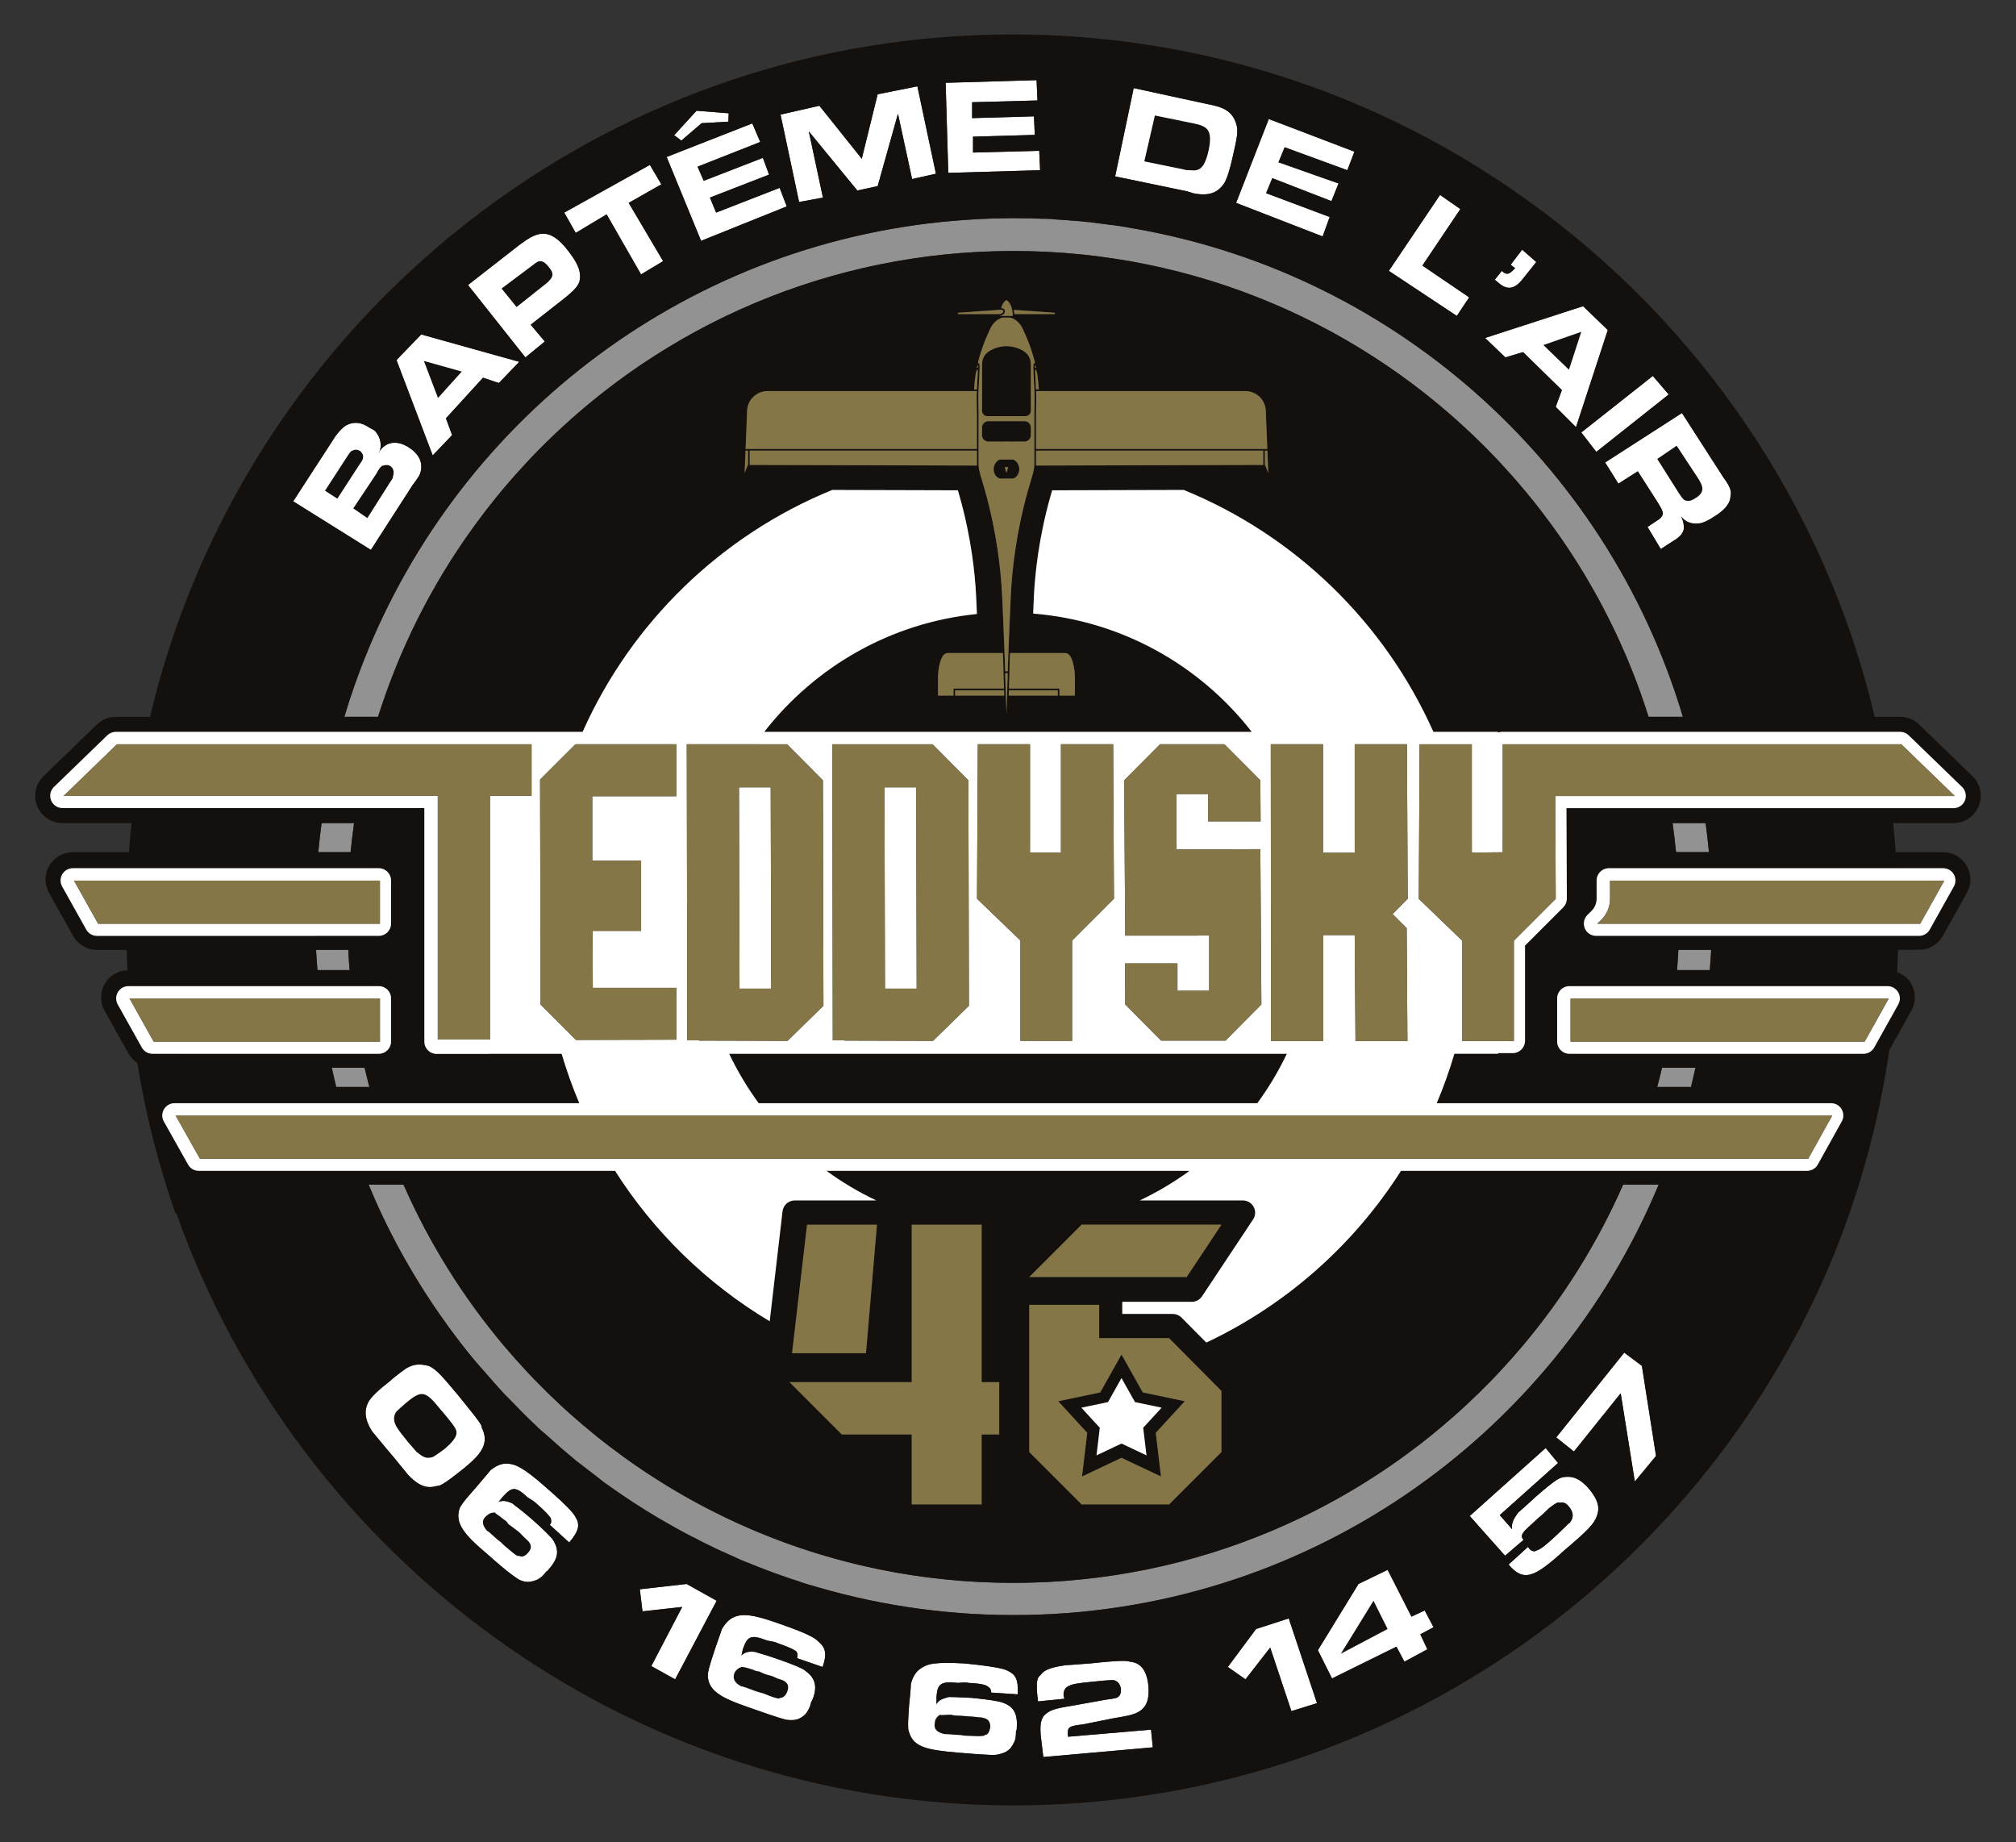 <?xml version="1.0" encoding="UTF-8"?>
<svg id="Calque_1" xmlns="http://www.w3.org/2000/svg" baseProfile="tiny" version="1.2" viewBox="0 0 164.409 150.236">
  <rect x="0" y="0" width="164.409" height="150.236" fill="#333333" stroke="none"/>
  <!-- Generator: Adobe Illustrator 29.4.0, SVG Export Plug-In . SVG Version: 2.1.0 Build 152)  -->
  <path d="M138.319,40.592c.792-.504.504-1.008.216-1.512l-1.8-2.736-1.584,1.08,1.728,2.736c.36.576.504.648.576.648.216.072.432.072.864-.216Z" fill="#13100d"/>
  <path d="M29.599,37.352c.072-.216-.072-.432-.216-.576-.288-.144-.432-.144-.72,0,0,0-.072,0-.432.576l-1.728,2.664,1.008.648,1.728-2.664c.36-.504.36-.576.36-.648Z" fill="#13100d"/>
  <path d="M30.679,38.648l-1.872,2.808,1.152.792,1.872-2.952c.216-.288.216-.36.216-.432.144-.432,0-.72-.216-.864-.288-.144-.432-.072-.72,0,0,.072-.144.072-.432.648Z" fill="#13100d"/>
  <polygon points="37.663 30.296 34.567 29.432 35.719 32.456 37.663 30.296" fill="#13100d"/>
  <path d="M97.351,10.064l-3.168-.648-.864,3.744,3.168.648c.216.072.36.072.576.072.648.072,1.152,0,1.512-1.656.36-1.728-.216-1.944-1.224-2.16Z" fill="#13100d"/>
  <path d="M44.719,21.728c-.288-.36-.504-.432-.648-.432s-.216,0-.576.288l-2.592,1.944,1.224,1.512,2.448-1.944c.576-.504.648-.792.144-1.368Z" fill="#13100d"/>
  <polygon points="128.959 27.056 125.863 28.136 127.951 30.152 128.959 27.056" fill="#13100d"/>
  <path d="M79.972,140.036c-.288,0-.576-.072-.792-.072-.36,0-.72-.072-1.08-.072-.144,0-.36,0-.504-.072-.72,0-.792.072-.936,0-.216.144-.432.36-.432.72-.072.432.144.72.792.864.072,0,.144,0,1.152.072.216,0,.432.072.72.072,1.368.072,1.368,0,1.44-.072.216,0,.36-.216.432-.648,0-.576-.288-.72-.792-.792Z" fill="#13100d"/>
  <path d="M40.372,123.332c-.288,0-.504.072-.792.36s-.288.648.144,1.152c.072,0,.144.072.864.72.216.144.36.288.576.504,1.008.864,1.08.864,1.152.792.216.144.504.072.792-.288.36-.432.144-.792-.216-1.08l-.576-.576c-.288-.216-.576-.432-.864-.648-.072-.144-.216-.288-.36-.36-.504-.432-.648-.432-.72-.576Z" fill="#13100d"/>
  <path d="M34.036,118.436c.576.504.864.504,1.296.36,0,0,.36-.216.936-.648,1.008-.864,1.008-1.224.936-1.512-.072-.144,0-.216-1.296-1.728-1.224-1.512-1.512-1.584-2.808-.504-.576.504-.72.648-.792.72-.144.216-.216.504-.144.792.072.288.144.504,1.152,1.728.648.72.648.792.72.792Z" fill="#13100d"/>
  <polygon points="109.348 134.852 113.164 132.836 112.012 130.532 109.348 134.852" fill="#13100d"/>
  <path d="M60.46,137.516c.072,0,.144,0,1.08.36.216.072.432.144.72.216,1.224.504,1.296.432,1.368.36.216,0,.432-.144.576-.504.216-.576-.072-.864-.576-1.008-.288-.072-.504-.216-.72-.288-.36-.072-.72-.216-1.008-.36-.144,0-.36-.072-.504-.144-.648-.216-.792-.216-.936-.216-.216.072-.432.216-.576.504-.144.432,0,.792.576,1.08Z" fill="#13100d"/>
  <path d="M28.715,68.35c.003-.023.005-.047.008-.07.047-.389.097-.777.152-1.163h-2.645c-.105.786-.199,1.575-.272,2.371h2.635c.037-.38.079-.76.123-1.138Z" fill="#939293"/>
  <path d="M135.151,88.635h2.754c.13-.518.246-1.042.361-1.566h-2.725c-.122.525-.254,1.047-.391,1.566Z" fill="#939293"/>
  <path d="M30.832,58.451c.186-.59.384-1.175.589-1.756.041-.118.081-.236.124-.353.086-.237.174-.473.263-.709.051-.135.102-.27.154-.405.089-.232.18-.463.272-.693.053-.132.108-.263.162-.394.096-.235.193-.47.292-.704.037-.086.076-.172.114-.258.215-.497.437-.989.667-1.477.043-.092.085-.185.129-.277.108-.226.219-.451.33-.676.064-.129.128-.259.192-.388.11-.216.221-.433.334-.649.068-.131.137-.261.206-.391.115-.216.231-.433.348-.648.063-.113.127-.225.19-.338.266-.477.538-.949.818-1.416.031-.052.061-.105.092-.156.127-.211.256-.419.386-.627.079-.126.157-.252.236-.378.127-.199.255-.398.384-.596.085-.13.17-.26.256-.39.13-.196.261-.391.393-.585.086-.125.173-.249.26-.374.468-.673.951-1.336,1.448-1.987.098-.127.194-.254.292-.38.138-.178.279-.355.42-.531.105-.131.21-.262.316-.393.141-.172.281-.344.424-.515.109-.131.22-.261.331-.391.143-.169.287-.338.432-.505.113-.129.227-.256.341-.384.261-.294.525-.586.792-.874.124-.133.246-.266.371-.398.146-.154.293-.306.441-.459.127-.131.255-.263.383-.393.148-.149.297-.297.445-.445.134-.132.269-.263.405-.394.147-.143.294-.285.443-.427.152-.144.306-.286.46-.428.231-.214.465-.426.699-.637.172-.153.343-.307.517-.457.146-.128.295-.253.442-.38.154-.131.309-.263.465-.392.15-.126.302-.251.454-.375.159-.129.318-.257.478-.385.149-.119.299-.238.449-.355.179-.14.361-.278.543-.416.133-.101.265-.204.399-.304.297-.222.597-.44.899-.656.139-.099.28-.196.42-.294.187-.131.373-.261.562-.39.15-.102.301-.203.452-.304.184-.123.369-.244.555-.365.15-.097.3-.195.452-.291.202-.128.406-.255.61-.381.135-.083.268-.167.404-.249.325-.197.653-.391.982-.581.119-.069.24-.135.36-.203.229-.13.458-.259.689-.386.147-.079.294-.158.441-.237.21-.113.421-.224.633-.334.15-.077.3-.155.45-.231.224-.113.448-.224.673-.335.137-.066.273-.134.41-.2.34-.163.682-.323,1.026-.479.085-.039.171-.076.256-.114.295-.132.591-.262.888-.388.139-.059.278-.116.417-.174.238-.099.476-.196.714-.292.149-.059.299-.118.449-.176.241-.094.483-.186.726-.277.14-.052.279-.105.42-.156.309-.112.619-.221.93-.328.073-.024.145-.051.219-.075.38-.129.761-.252,1.145-.372.126-.04.254-.078.381-.116.266-.081.533-.161.802-.239.147-.042.294-.084.441-.125.258-.071.517-.141.777-.209.143-.038.287-.076.431-.113.299-.076.599-.148.899-.219.102-.025.202-.05.303-.073.399-.092.799-.179,1.201-.261.107-.022.216-.043.322-.064.301-.06.603-.118.905-.173.144-.027.29-.051.435-.077.273-.047.546-.092.82-.135.148-.024.296-.047.444-.069.296-.045.592-.085.89-.124.12-.017.239-.034.36-.049.415-.052.83-.1,1.247-.143.074-.007.149-.013.223-.02.346-.034.693-.065,1.04-.092.143-.012.285-.021.426-.031.287-.02.575-.039.863-.055.151-.008.303-.016.454-.023.296-.014.592-.025.888-.034.135-.004.27-.009.405-.012.428-.01.856-.017,1.286-.017s.859.007,1.287.017c.135.003.27.008.404.012.297.009.593.02.888.034.152.007.303.015.454.023.289.016.576.035.863.055.142.01.284.019.426.031.348.027.695.058,1.041.092.073.007.148.013.222.02.418.043.833.091,1.248.143.12.015.24.032.359.049.298.039.595.079.891.124.148.022.295.045.443.069.274.043.547.088.82.135.146.026.291.05.436.077.302.055.603.113.904.173.107.021.215.042.322.064.402.082.803.169,1.201.261.101.023.202.048.303.073.301.071.601.143.9.219.144.037.287.075.431.113.259.068.518.138.776.209.147.041.295.083.442.125.268.078.535.158.802.239.127.038.254.076.38.116.384.12.766.243,1.146.372.073.024.145.051.218.075.311.107.622.216.931.328.14.051.28.104.419.156.244.091.486.183.727.277.15.058.299.117.448.176.239.096.477.193.714.292.139.058.279.115.417.174.297.126.593.256.888.388.085.038.171.075.256.114.344.156.687.316,1.027.479.136.066.273.134.409.2.225.111.45.222.673.335.15.076.3.154.45.231.212.11.423.221.633.334.148.079.295.158.442.237.23.127.46.256.689.386.12.068.24.134.359.203.33.19.657.384.983.581.135.082.269.166.403.249.205.126.409.253.611.381.151.096.301.194.452.291.185.121.37.242.554.365.152.101.303.202.453.304.188.129.374.259.561.39.141.098.281.195.42.294.302.216.602.434.9.656.134.1.266.203.399.304.181.138.363.276.543.416.15.117.299.236.448.355.16.128.32.256.478.385.153.124.304.249.455.375.156.129.31.261.464.392.148.127.296.252.442.38.174.15.345.304.517.457.235.211.468.423.699.637.155.142.308.284.461.428.149.142.296.284.443.427.135.131.27.262.404.394.149.148.297.296.445.445.129.13.256.262.383.393.148.153.296.305.442.459.124.132.247.265.37.398.268.288.532.58.793.874.113.128.228.255.34.384.146.167.289.336.433.505.11.13.221.26.33.391.143.171.284.343.424.515.107.131.212.262.317.393.141.176.281.353.419.531.098.126.195.253.292.38.497.651.98,1.314,1.449,1.987.086.125.173.249.259.374.132.194.263.389.393.585.086.13.172.26.257.39.129.198.257.397.384.596.079.126.157.252.235.378.13.208.259.416.386.627.031.051.061.104.093.156.279.467.551.939.817,1.416.063.113.127.225.19.338.118.215.233.432.349.648.068.13.137.26.205.391.113.216.224.433.334.649.065.129.128.259.192.388.111.225.222.45.33.676.044.092.086.185.13.277.229.488.451.98.667,1.477.037.086.076.172.113.258.1.234.196.469.293.704.054.131.108.262.161.394.092.23.183.461.272.693.053.135.104.27.155.405.088.236.177.472.262.709.043.117.083.235.125.353.205.581.402,1.166.588,1.756,0,.001.001.002.001.002h2.797c-6.187-20.756-23.878-36.55-45.684-39.97-.161-.025-.322-.049-.483-.073-.746-.111-1.497-.205-2.252-.286-.223-.024-.446-.047-.67-.068-.829-.079-1.661-.147-2.5-.19-.027-.001-.054-.004-.081-.005-.947-.048-1.9-.071-2.858-.072-.017,0-.034-.001-.051-.001-1.925,0-3.824.107-5.7.293l-.076.004-.143.018c-22.196,2.294-40.604,17.329-47.789,37.672-.312.883-.602,1.776-.871,2.679h2.749v-.002Z" fill="#939293"/>
  <path d="M60.122,124.197c-.29-.132-.578-.267-.866-.405-.156-.074-.312-.151-.467-.227-.194-.095-.387-.191-.58-.288-.162-.082-.324-.163-.485-.247-.206-.107-.411-.215-.616-.324-.24-.129-.479-.259-.717-.39-.197-.109-.393-.218-.589-.33-.171-.097-.34-.196-.51-.296-.161-.093-.321-.188-.48-.283-.174-.104-.347-.208-.519-.313-.163-.1-.324-.201-.485-.302-.297-.187-.593-.377-.886-.569-.14-.091-.279-.182-.418-.275-.183-.122-.365-.246-.546-.371-.127-.087-.254-.175-.38-.263-.186-.13-.372-.26-.556-.392-.089-.064-.178-.13-.267-.195-.366-.266-.729-.537-1.088-.811-.099-.076-.198-.151-.296-.227-.192-.149-.382-.3-.572-.45-.094-.076-.188-.152-.282-.228-.645-.522-1.278-1.059-1.899-1.609-.068-.061-.137-.121-.204-.181-.198-.177-.394-.356-.589-.535-.061-.058-.123-.115-.185-.173-.636-.593-1.258-1.2-1.865-1.822-.044-.045-.088-.09-.132-.136-.2-.205-.397-.413-.594-.621-.03-.033-.06-.066-.091-.098-.62-.664-1.224-1.344-1.811-2.039-.028-.032-.056-.065-.082-.097-.81-.962-1.586-1.953-2.329-2.971-.014-.02-.029-.04-.043-.06-.75-1.03-1.463-2.087-2.139-3.17-.006-.01-.013-.02-.019-.03-.681-1.091-1.324-2.208-1.928-3.35-.001-.003-.003-.006-.005-.009-.606-1.147-1.172-2.317-1.696-3.511h-2.848c.375.9.769,1.791,1.188,2.667,1.75,3.662,3.886,7.1,6.344,10.278.155.203.317.408.482.614.337.418.678.838,1.056,1.264l.54.609c.439.506.877,1.014,1.333,1.504l.107.12.431.43c.718.751,1.447,1.49,2.205,2.201l.187.187.763.662c.638.572,1.278,1.143,1.942,1.686l.299.26,2.34,1.795c.002.001.003.002.005.003.992.719,2.008,1.406,3.047,2.061.104.066.206.134.31.199.352.219.706.433,1.063.644.291.172.585.338.879.505.509.289,1.021.574,1.54.848.39.206.783.407,1.178.604.393.196.786.389,1.183.576.643.302,1.288.6,1.944.879.032.013.063.028.095.041,1.693.715,3.427,1.351,5.199,1.902.005.002.01.003.015.005,5.348,1.663,11.034,2.558,16.929,2.558,23.712,0,44.033-14.493,52.605-35.101h-2.897c-.525,1.194-1.091,2.364-1.697,3.511-.002.003-.003.006-.005.009-.604,1.142-1.247,2.259-1.928,3.35-.006.01-.012.02-.018.03-.677,1.083-1.39,2.14-2.139,3.17-.015.02-.029.04-.044.06-.742,1.018-1.518,2.009-2.328,2.971-.027.032-.055.065-.082.097-.587.695-1.191,1.375-1.812,2.039-.03.032-.06.065-.091.098-.196.208-.394.416-.593.621-.044.046-.088.091-.132.136-.607.622-1.229,1.229-1.866,1.822-.061.058-.123.115-.185.173-.195.179-.391.358-.589.535-.067.06-.136.12-.203.181-.621.55-1.254,1.087-1.899,1.609-.094.076-.188.152-.283.228-.189.15-.38.301-.571.45-.098.076-.198.151-.297.227-.358.274-.721.545-1.087.811-.09.065-.178.131-.268.195-.184.132-.37.262-.556.392-.126.088-.252.176-.379.263-.181.125-.364.249-.547.371-.138.093-.278.184-.417.275-.294.192-.59.382-.886.569-.162.101-.323.202-.486.302-.171.105-.345.209-.518.313-.16.095-.32.19-.48.283-.17.1-.34.199-.511.296-.195.112-.392.221-.588.33-.239.131-.477.261-.718.39-.205.109-.409.217-.616.324-.161.084-.323.165-.485.247-.192.097-.385.193-.579.288-.156.076-.311.153-.468.227-.287.138-.576.273-.866.405-.156.071-.313.141-.469.21-.237.106-.474.21-.713.312-.151.065-.303.128-.454.191-.225.094-.45.186-.676.276-.141.057-.281.114-.422.169-.345.135-.691.267-1.039.395-.113.042-.227.081-.341.122-.26.094-.522.187-.785.277-.142.048-.285.096-.427.144-.258.086-.516.169-.775.252-.122.038-.244.078-.366.116-.366.112-.733.222-1.102.327-.109.032-.22.061-.33.092-.279.078-.559.154-.84.228-.136.035-.271.07-.407.104-.291.074-.582.144-.875.214-.101.023-.201.048-.303.072-.383.088-.768.171-1.155.251-.109.023-.219.044-.329.066-.295.058-.59.115-.886.169-.129.024-.258.047-.387.07-.327.057-.654.112-.983.163-.076.012-.151.024-.228.036-.399.061-.799.116-1.2.168-.113.015-.226.028-.338.042-.305.037-.61.072-.916.104-.126.014-.252.027-.378.039-.365.037-.732.069-1.1.098-.046.003-.091.008-.136.011-.411.032-.824.057-1.237.079-.117.006-.235.011-.353.016-.312.015-.625.027-.939.036-.123.004-.245.007-.368.011-.419.009-.838.016-1.259.016-.42,0-.84-.007-1.258-.016-.123-.004-.246-.007-.369-.011-.313-.009-.626-.021-.938-.036-.118-.005-.236-.01-.354-.016-.413-.022-.825-.047-1.237-.079-.045-.003-.09-.008-.135-.011-.368-.029-.735-.061-1.101-.098-.126-.012-.252-.025-.377-.039-.306-.032-.612-.067-.916-.104-.113-.014-.226-.027-.338-.042-.401-.052-.802-.107-1.201-.168-.076-.012-.152-.024-.228-.036-.328-.051-.656-.106-.982-.163-.13-.023-.258-.046-.388-.07-.296-.054-.591-.111-.885-.169-.11-.022-.22-.043-.329-.066-.387-.08-.773-.163-1.156-.251-.101-.024-.202-.049-.303-.072-.293-.07-.584-.14-.874-.214-.136-.034-.272-.069-.407-.104-.281-.074-.561-.15-.841-.228-.11-.031-.22-.06-.33-.092-.369-.105-.736-.215-1.101-.327-.123-.038-.244-.078-.367-.116-.259-.083-.517-.166-.774-.252-.143-.048-.285-.096-.428-.144-.263-.09-.524-.183-.785-.277-.114-.041-.228-.08-.341-.122-.348-.128-.694-.26-1.038-.395-.142-.055-.282-.112-.422-.169-.226-.09-.452-.182-.676-.276-.152-.063-.304-.126-.454-.191-.239-.102-.477-.206-.713-.312-.157-.069-.313-.139-.47-.21Z" fill="#939293"/>
  <path d="M28.508,79.104c-.044-.548-.079-1.098-.106-1.651h-2.627c.026.554.073,1.102.114,1.651h2.619Z" fill="#939293"/>
  <path d="M136.553,68.28c.003.023.005.047.008.07.045.378.087.758.123,1.138h2.685c-.073-.796-.167-1.585-.272-2.371h-2.694c.054.386.105.774.151,1.163Z" fill="#939293"/>
  <path d="M29.735,87.069h-2.676c.116.524.232,1.048.361,1.566h2.704c-.137-.519-.268-1.041-.39-1.566Z" fill="#939293"/>
  <path d="M136.769,79.104h2.668c.042-.549.088-1.097.114-1.651h-2.676c-.028.553-.063,1.103-.106,1.651Z" fill="#939293"/>
  <path d="M85.652,17.865c-.027-.001-.054-.004-.081-.005" fill="none" stroke="#939293" stroke-linecap="round" stroke-linejoin="round"/>
  <path d="M88.823,18.124c-.223-.024-.446-.047-.67-.068" fill="none" stroke="#939293" stroke-linecap="round" stroke-linejoin="round"/>
  <path d="M91.558,18.483c-.161-.025-.322-.049-.483-.073" fill="none" stroke="#939293" stroke-linecap="round" stroke-linejoin="round"/>
  <path d="M49.28,120.879c.992.719,2.008,1.406,3.047,2.061" fill="none" stroke="#939293" stroke-linecap="round" stroke-linejoin="round"/>
  <path d="M54.578,124.288c.509.289,1.021.574,1.54.848" fill="none" stroke="#939293" stroke-linecap="round" stroke-linejoin="round"/>
  <path d="M52.636,123.138c.352.219.706.433,1.063.644" fill="none" stroke="#939293" stroke-linecap="round" stroke-linejoin="round"/>
  <path d="M57.297,125.739c.393.196.786.389,1.183.576" fill="none" stroke="#939293" stroke-linecap="round" stroke-linejoin="round"/>
  <path d="M60.424,127.193c.032.013.063.028.095.041" fill="none" stroke="#939293" stroke-linecap="round" stroke-linejoin="round"/>
  <path d="M65.733,129.141c-.005-.002-.01-.003-.015-.005" fill="none" stroke="#939293" stroke-linecap="round" stroke-linejoin="round"/>
  <polygon points="59.401 9.921 59.427 9.238 56.804 9.031 54.981 11.027 55.566 11.464 57.218 10.043 59.401 9.921" fill="#fff"/>
  <path d="M30.967,36.776q0,.072-.072.144c.288-.504.144-1.224-.216-1.656-.072-.144-.216-.216-.504-.36-.72-.504-1.296-.504-1.8-.288-.216.072-.576.36-1.008.936l-3.456,5.328,6.336,3.96,3.384-5.256q.432-.576.504-.72c.072-.072.792-1.368-.792-2.376-1.008-.648-1.872-.432-2.376.288ZM26.503,40.016l1.728-2.664c.36-.576.432-.576.432-.576.288-.144.432-.144.72,0,.144.144.288.36.216.576,0,.072,0,.144-.36.648l-1.728,2.664-1.008-.648ZM31.831,38c.216.144.36.432.216.864,0,.072,0,.144-.216.432l-1.872,2.952-1.152-.792,1.872-2.808c.288-.576.432-.576.432-.648.288-.072.432-.144.72,0Z" fill="#fff"/>
  <path d="M36.871,35.48l-.504-1.368,3.024-3.312,1.296.432,1.656-1.728-7.992-2.232-2.016,2.088,2.952,7.776,1.584-1.656ZM37.663,30.296l-1.944,2.16-1.152-3.024,3.096.864Z" fill="#fff"/>
  <path d="M44.431,27.848l-1.152-1.368,2.664-2.088c1.008-.792,1.152-1.08,1.296-1.368.144-.576.144-1.224-.864-2.52-1.584-2.088-2.592-1.584-3.96-.576l-4.248,3.312,4.68,5.904,1.584-1.296ZM40.903,23.528l2.592-1.944c.36-.288.432-.288.576-.288s.36.072.648.432c.504.576.432.864-.144,1.368l-2.448,1.944-1.224-1.512Z" fill="#fff"/>
  <polygon points="52.999 13.448 46.015 17.336 46.951 18.992 49.471 17.48 52.279 22.376 54.079 21.296 51.271 16.544 53.935 15.032 52.999 13.448" fill="#fff"/>
  <polygon points="57.175 19.64 64.159 16.832 63.583 15.32 58.399 17.336 57.895 16.112 62.719 14.24 62.215 12.872 57.391 14.744 56.887 13.592 61.999 11.576 61.351 10.064 54.367 12.8 57.175 19.64" fill="#fff"/>
  <polygon points="71.575 15.176 73.231 9.272 74.383 14.6 76.327 14.168 74.815 7.04 71.575 7.688 70.279 12.944 66.823 8.624 63.655 9.344 65.167 16.472 67.111 16.112 65.959 10.712 69.919 15.536 71.575 15.176" fill="#fff"/>
  <polygon points="84.607 8.192 84.535 6.536 77.119 6.752 77.335 14.096 84.823 13.88 84.751 12.296 79.351 12.44 79.351 11.144 84.391 11 84.319 9.488 79.279 9.632 79.279 8.336 84.607 8.192" fill="#fff"/>
  <path d="M98.431,8.48l-5.976-1.296-1.512,7.2,5.904,1.224c.144.072.288.072.432.144,1.368.288,2.088-.072,2.592-.864.144-.288.36-.72.72-2.376.288-1.224.36-1.728.288-2.16-.288-1.44-1.368-1.656-2.448-1.872ZM98.575,12.224c-.36,1.656-.864,1.728-1.512,1.656-.216,0-.36,0-.576-.072l-3.168-.648.864-3.744,3.168.648c1.008.216,1.584.432,1.224,2.16Z" fill="#fff"/>
  <polygon points="109.879 13.88 110.455 12.368 103.471 9.704 100.807 16.544 107.863 19.28 108.439 17.696 103.255 15.752 103.759 14.528 108.583 16.4 109.159 14.96 104.263 13.232 104.767 12.008 109.879 13.88" fill="#fff"/>
  <polygon points="119.095 17.048 117.439 15.896 113.263 22.088 118.807 25.76 119.815 24.248 115.999 21.656 119.095 17.048" fill="#fff"/>
  <path d="M124.135,22.808l1.152-1.44-1.152-1.008-.936,1.224.36.288-.144.144c-.36.36-.576.432-.936.072l-.576.72.432.36c.648.504,1.224.36,1.8-.36Z" fill="#fff"/>
  <path d="M124.207,28.712l3.168,3.096-.504,1.368,1.656,1.656,2.592-7.92-2.016-1.944-7.992,2.592,1.656,1.584,1.44-.432ZM128.959,27.056l-1.008,3.096-2.088-2.016,3.096-1.08Z" fill="#fff"/>
  <polygon points="130.183 36.848 136.087 32.168 134.791 30.656 128.959 35.264 130.183 36.848" fill="#fff"/>
  <path d="M138.535,42.68c.216,0,.648-.144,1.296-.576.936-.576,1.296-1.152,1.296-1.656.072-.288.072-.648-.576-1.512l-3.384-5.256-6.264,4.032,1.08,1.728,1.584-1.008,1.656,2.592c.432.72.648,1.008-.216,1.512l-.648.432,1.08,1.8,1.008-.648c.72-.432.792-.72.864-.936,0-.144.072-.504-.216-1.08.36.504.936.648,1.44.576ZM136.879,40.16l-1.728-2.736,1.584-1.08,1.8,2.736c.288.504.576,1.008-.216,1.512-.432.288-.648.288-.864.216-.072,0-.216-.072-.576-.648Z" fill="#fff"/>
  <path d="M35.62,121.172c.216,0,.432,0,2.304-1.512,1.296-1.08,2.016-1.944,1.368-3.24,0-.216-.072-.36-1.944-2.664-1.152-1.368-1.728-2.088-2.376-2.376-.648-.144-1.152-.216-1.872.216-.072.072-.648.432-1.368,1.08-1.296,1.008-1.584,1.44-1.728,1.728-.288.576-.288,1.296.288,2.232.144.216.36.432,1.296,1.584.144.144.288.36.432.504,1.008,1.224,1.224,1.512,1.368,1.656.864.864,1.512,1.008,2.232.792ZM32.164,115.916c-.072-.288,0-.576.144-.792.072-.072.216-.216.792-.72,1.296-1.08,1.584-1.008,2.808.504,1.296,1.512,1.224,1.584,1.296,1.728.072.288.072.648-.936,1.512-.576.432-.936.648-.936.648-.432.144-.72.144-1.296-.36-.072,0-.072-.072-.72-.792-1.008-1.224-1.08-1.44-1.152-1.728Z" fill="#fff"/>
  <path d="M46.42,125.78c.864-1.008.864-1.512.504-2.088-.072-.144-.288-.576-2.448-2.448-1.872-1.656-2.448-1.8-2.88-1.872-.504-.072-.936,0-1.584.504,0,0-.288.36-1.152,1.368-1.224,1.368-1.296,1.584-1.368,1.728-.432,1.224.36,2.16,2.232,3.744,1.944,1.728,2.376,1.944,2.592,2.088.576.288,1.008.216,1.512,0,.288-.144.504-.36.72-.648.144-.072.144-.144.288-.288.792-.936.72-1.584.216-2.376-.144-.144-.648-.72-1.728-1.656-1.008-.864-1.368-1.08-1.512-1.224-.432-.216-.792-.288-1.152-.144.144-.144.216-.288.36-.432.72-.792,1.008-.864,2.016.072.216.144.504.288.72.504,1.152,1.008,1.08,1.152,1.152,1.152.072.288.072.432-.072.576l1.584,1.44ZM41.092,123.908c.144.072.288.216.36.36.288.216.576.432.864.648l.576.576c.36.288.576.648.216,1.08-.288.36-.576.432-.792.288-.072.072-.144.072-1.152-.792-.216-.216-.36-.36-.576-.504-.72-.648-.792-.72-.864-.72-.432-.504-.432-.864-.144-1.152s.504-.36.792-.36c.072.144.216.144.72.576Z" fill="#fff"/>
  <polygon points="52.18 129.596 52.396 131.396 55.636 131.036 53.116 135.86 55.06 136.94 58.444 130.532 55.996 129.164 52.18 129.596" fill="#fff"/>
  <path d="M57.724,136.58c0,1.296,1.08,1.872,3.384,2.664,2.448.864,2.952,1.008,3.168,1.008.72.072,1.08-.144,1.44-.504.216-.288.36-.576.432-.936q.072-.144.144-.288c.432-1.152.072-1.8-.648-2.304-.144-.144-.792-.432-2.232-.936-1.224-.432-1.656-.504-1.8-.576-.504-.072-.864,0-1.152.288.072-.216.072-.36.144-.576.36-1.008.648-1.152,1.944-.648.288.072.576.072.864.216,1.44.504,1.44.648,1.512.648.144.216.144.36.072.576l2.088.72c.432-1.224.144-1.656-.36-2.088-.144-.144-.432-.504-3.168-1.44-2.376-.864-2.952-.72-3.384-.648-.504.144-.864.36-1.296,1.08,0,0-.144.432-.576,1.656-.576,1.728-.576,1.944-.576,2.088ZM59.884,136.436c.144-.288.36-.432.576-.504.144,0,.288,0,.936.216.144.072.36.144.504.144.288.144.648.288,1.008.36.216.072.432.216.72.288.504.144.792.432.576,1.008-.144.36-.36.504-.576.504-.072.072-.144.144-1.368-.36-.288-.072-.504-.144-.72-.216-.936-.36-1.008-.36-1.08-.36-.576-.288-.72-.648-.576-1.08Z" fill="#fff"/>
  <path d="M82.924,140.828c.072-1.224-.36-1.728-1.224-2.016-.216-.072-.936-.216-2.448-.36-1.296-.072-1.728-.072-1.872-.072-.504.144-.792.216-1.008.576v-.576c.072-1.08.36-1.296,1.728-1.152.288,0,.576-.072.864,0,1.512.072,1.512.288,1.584.288.216.144.288.288.288.504l2.16.144c.072-1.296-.216-1.656-.864-1.944-.144-.072-.576-.288-3.456-.576-2.52-.144-3.024.072-3.384.288-.432.216-.792.576-1.008,1.368,0,0,0,.432-.144,1.728-.144,1.872-.072,2.088,0,2.232.36,1.224,1.512,1.44,3.96,1.656,2.592.216,3.096.216,3.312.144.72-.144,1.008-.432,1.224-.864.216-.36.216-.648.216-1.008.072-.144.072-.216.072-.36ZM80.332,141.476c-.072.072-.072.144-1.44.072-.288,0-.504-.072-.72-.072-1.008-.072-1.08-.072-1.152-.072-.648-.144-.864-.432-.792-.864,0-.36.216-.576.432-.72.144.072.216,0,.936,0,.144.072.36.072.504.072.36,0,.72.072,1.08.072.216,0,.504.072.792.072.504.072.792.216.792.792-.072.432-.216.648-.432.648Z" fill="#fff"/>
  <path d="M91.06,138.452c-.072,0-.216.072-.864.144l-2.808.504c-1.368.216-1.872.36-2.304.864-.144.288-.288.504-.216,1.512l.216,1.8,8.928-.792-.144-1.44-6.768.576c-.072-.792,0-.864,1.224-1.008l2.52-.504c1.656-.288,3.024-.36,2.808-2.664-.144-1.368-.72-1.872-1.512-1.944-.216-.072-.576-.144-3.24.144-1.008.072-1.872.144-2.016.144-1.512.216-1.8.504-2.016.792-.288.216-.36.504-.288,1.512l.072.648,2.16-.216-.072-.216c-.072-.936.72-1.008,2.16-1.152,1.944-.216,1.944-.144,1.944-.144.288.072.504.288.576.72,0,.36-.072.576-.36.72Z" fill="#fff"/>
  <polygon points="102.436 132.836 100.132 135.932 101.572 136.94 103.588 134.348 105.316 139.532 107.404 138.884 105.1 131.972 102.436 132.836" fill="#fff"/>
  <path d="M116.188,131.324l-1.08.504-1.944-3.816-2.376,1.152-3.312,5.4,1.152,2.304,5.256-2.592.648,1.224,1.872-1.008-.576-1.224,1.08-.576-.72-1.368ZM109.348,134.852l2.664-4.32,1.152,2.304-3.816,2.016Z" fill="#fff"/>
  <path d="M127.06,119.3l-1.008-1.224-6.192,5.544,2.88,3.24,1.512-1.296c-.144-.144-.288-.36.144-.792,0,0,.36-.36,1.08-1.008.36-.288.576-.504.864-.792.576-.432.72-.504.864-.432.216-.072.504,0,.72.288.432.504.432.936.072,1.368-.072,0-.144.144-1.08,1.008-1.08,1.008-1.368,1.152-1.584,1.224-.216.144-.504.072-.72-.288l-1.584,1.44c1.224,1.44,2.088,1.08,4.536-1.152,1.872-1.584,2.448-2.16,2.664-2.808.216-.576.216-1.224-.72-2.304-.864-.936-1.44-.936-2.016-.864-.288.072-.504.072-2.232,1.584-1.08,1.008-1.368,1.224-1.44,1.296-.432.576-.576.936-.504,1.368l-1.008-1.152,4.752-4.248Z" fill="#fff"/>
  <polygon points="135.052 118.724 133.9 111.38 132.46 110.3 126.916 117.212 128.356 118.364 132.172 113.612 133.324 120.812 135.052 118.724" fill="#fff"/>
  <path d="M160.862,63.294l-4.353-4.214c-.415-.402-.97-.627-1.547-.627h-2.074c-4.075-17.233-14.311-32.074-28.264-42.078-.228-.164-.456-.327-.687-.488-.537-.378-1.08-.748-1.628-1.111-.477-.315-.959-.622-1.444-.926-.36-.227-.718-.456-1.082-.676-10.866-6.573-23.604-10.364-37.221-10.364-16.14,0-31.033,5.311-43.045,14.266-.115.086-.232.17-.346.257-.74.556-1.465,1.131-2.183,1.715-.179.146-.362.287-.54.435-.633.525-1.251,1.07-1.866,1.616-.845.754-1.676,1.522-2.484,2.314-.047.046-.095.089-.142.135-9.57,9.388-16.53,21.415-19.72,34.906h-2.789c-.578,0-1.133.225-1.548.627l-4.353,4.214c-.651.63-.854,1.593-.514,2.433.34.84,1.156,1.39,2.062,1.39h5.637c-.087.786-.151,1.578-.213,2.371h-4.58c-.789,0-1.519.419-1.918,1.1-.4.68-.408,1.522-.023,2.211l1.966,3.516c.393.703,1.136,1.138,1.942,1.138h2.43c.018.554.025,1.111.055,1.662-.757.028-1.454.431-1.839,1.089-.399.68-.407,1.522-.022,2.21l1.967,3.516c.173.311.423.558.708.749.675,4.205,1.719,8.285,3.086,12.215.034.016.064.039.098.054,9.96,28.055,36.785,48.27,68.249,48.27,28.829,0,53.726-16.885,65.338-41.311.393-.834.779-1.673,1.141-2.524.049-.114.093-.23.142-.344,2.3-5.492,3.935-11.328,4.819-17.41l1.799-3.216c.385-.688.376-1.53-.023-2.21-.26-.445-.668-.761-1.134-.938.034-.601.047-1.208.066-1.813h1.715c.805,0,1.547-.435,1.941-1.138l1.966-3.516c.386-.689.377-1.531-.022-2.211-.399-.681-1.13-1.1-1.919-1.1h-3.864c-.061-.793-.126-1.585-.213-2.371h4.922c.906,0,1.721-.55,2.061-1.39.34-.84.137-1.803-.514-2.433ZM137.311,43.184c-.072.216-.144.504-.864.936l-1.008.648-1.08-1.8.648-.432c.864-.504.648-.792.216-1.512l-1.656-2.592-1.584,1.008-1.08-1.728,6.264-4.032,3.384,5.256c.648.864.648,1.224.576,1.512,0,.504-.36,1.08-1.296,1.656-.648.432-1.08.576-1.296.576-.504.072-1.08-.072-1.44-.576.288.576.216.936.216,1.08ZM136.087,32.168l-5.904,4.68-1.224-1.584,5.832-4.608,1.296,1.512ZM122.479,22.088c.36.36.576.288.936-.072l.144-.144-.36-.288.936-1.224,1.152,1.008-1.152,1.44c-.576.72-1.152.864-1.8.36l-.432-.36.576-.72ZM129.103,24.968l2.016,1.944-2.592,7.92-1.656-1.656.504-1.368-3.168-3.096-1.44.432-1.656-1.584,7.992-2.592ZM109.159,14.96l-.576,1.44-4.824-1.872-.504,1.224,5.184,1.944-.576,1.584-7.056-2.736,2.664-6.84,6.984,2.664-.576,1.512-5.112-1.872-.504,1.224,4.896,1.728ZM100.591,12.512c-.36,1.656-.576,2.088-.72,2.376-.504.792-1.224,1.152-2.592.864-.144-.072-.288-.072-.432-.144l-5.904-1.224,1.512-7.2,5.976,1.296c1.08.216,2.16.432,2.448,1.872.072.432,0,.936-.288,2.16ZM119.815,24.248l-1.008,1.512-5.544-3.672,4.176-6.192,1.656,1.152-3.096,4.608,3.816,2.592ZM84.319,9.488l.072,1.512-5.04.144v1.296l5.4-.144.072,1.584-7.488.216-.216-7.344,7.416-.216.072,1.656-5.328.144v1.296l5.04-.144ZM67.111,16.112l-1.944.36-1.512-7.128,3.168-.72,3.456,4.32,1.296-5.256,3.24-.648,1.512,7.128-1.944.432-1.152-5.328-1.656,5.904-1.656.36-3.96-4.824,1.152,5.4ZM61.351,10.064l.648,1.512-5.112,2.016.504,1.152,4.824-1.872.504,1.368-4.824,1.872.504,1.224,5.184-2.016.576,1.512-6.984,2.808-2.808-6.84,6.984-2.736ZM54.981,11.027l1.823-1.996,2.623.207-.026.683-2.183.122-1.652,1.421-.585-.437ZM54.079,21.296l-1.8,1.08-2.808-4.896-2.52,1.512-.936-1.656,6.984-3.888.936,1.584-2.664,1.512,2.808,4.752ZM42.415,19.928c1.368-1.008,2.376-1.512,3.96.576,1.008,1.296,1.008,1.944.864,2.52-.144.288-.288.576-1.296,1.368l-2.664,2.088,1.152,1.368-1.584,1.296-4.68-5.904,4.248-3.312ZM34.351,27.272l7.992,2.232-1.656,1.728-1.296-.432-3.024,3.312.504,1.368-1.584,1.656-2.952-7.776,2.016-2.088ZM33.343,36.488c1.584,1.008.864,2.304.792,2.376q-.072.144-.504.72l-3.384,5.256-6.336-3.96,3.456-5.328c.432-.576.792-.864,1.008-.936.504-.216,1.08-.216,1.8.288.288.144.432.216.504.36.36.432.504,1.152.216,1.656q.072-.072.072-.144c.504-.72,1.368-.936,2.376-.288ZM28.954,55.774c7.186-20.343,25.594-35.378,47.789-37.672l.143-.018.076-.004c1.876-.186,3.775-.293,5.7-.293.017,0,.034.001.051.001.959.001,1.912.025,2.858.072.027.001.054.004.081.005.839.043,1.671.111,2.5.19.224.021.447.044.67.068.755.081,1.506.176,2.252.286.161.024.323.048.483.073,21.806,3.421,39.498,19.214,45.684,39.97h-2.797s-.001-.001-.001-.002c-.186-.59-.383-1.175-.588-1.756-.042-.118-.082-.236-.125-.353-.085-.237-.174-.473-.262-.709-.051-.135-.102-.27-.155-.405-.089-.232-.18-.463-.272-.693-.053-.132-.107-.263-.161-.394-.097-.235-.193-.47-.293-.704-.037-.086-.076-.172-.113-.258-.216-.497-.438-.989-.667-1.477-.044-.092-.086-.185-.13-.277-.108-.226-.219-.451-.33-.676-.064-.129-.127-.259-.192-.388-.11-.216-.221-.433-.334-.649-.068-.131-.137-.261-.205-.391-.116-.216-.231-.433-.349-.648-.063-.113-.127-.225-.19-.338-.266-.477-.538-.949-.817-1.416-.032-.052-.062-.105-.093-.156-.127-.211-.256-.419-.386-.627-.078-.126-.156-.252-.235-.378-.127-.199-.255-.398-.384-.596-.085-.13-.171-.26-.257-.39-.13-.196-.261-.391-.393-.585-.086-.125-.173-.249-.259-.374-.469-.673-.952-1.336-1.449-1.987-.097-.127-.194-.254-.292-.38-.138-.178-.278-.355-.419-.531-.105-.131-.21-.262-.317-.393-.14-.172-.281-.344-.424-.515-.109-.131-.22-.261-.33-.391-.144-.169-.287-.338-.433-.505-.112-.129-.227-.256-.34-.384-.261-.294-.525-.586-.793-.874-.123-.133-.246-.266-.37-.398-.146-.154-.294-.306-.442-.459-.127-.131-.254-.263-.383-.393-.148-.149-.296-.297-.445-.445-.134-.132-.269-.263-.404-.394-.147-.143-.294-.285-.443-.427-.153-.144-.306-.286-.461-.428-.231-.214-.464-.426-.699-.637-.172-.153-.343-.307-.517-.457-.146-.128-.294-.253-.442-.38-.154-.131-.308-.263-.464-.392-.151-.126-.302-.251-.455-.375-.158-.129-.318-.257-.478-.385-.149-.119-.298-.238-.448-.355-.18-.14-.362-.278-.543-.416-.133-.101-.265-.204-.399-.304-.298-.222-.598-.44-.9-.656-.139-.099-.279-.196-.42-.294-.187-.131-.373-.261-.561-.39-.15-.102-.301-.203-.453-.304-.184-.123-.369-.244-.554-.365-.151-.097-.301-.195-.452-.291-.202-.128-.406-.255-.611-.381-.134-.083-.268-.167-.403-.249-.326-.197-.653-.391-.983-.581-.119-.069-.239-.135-.359-.203-.229-.13-.459-.259-.689-.386-.147-.079-.294-.158-.442-.237-.21-.113-.421-.224-.633-.334-.15-.077-.3-.155-.45-.231-.223-.113-.448-.224-.673-.335-.136-.066-.273-.134-.409-.2-.34-.163-.683-.323-1.027-.479-.085-.039-.171-.076-.256-.114-.295-.132-.591-.262-.888-.388-.138-.059-.278-.116-.417-.174-.237-.099-.475-.196-.714-.292-.149-.059-.298-.118-.448-.176-.241-.094-.483-.186-.727-.277-.139-.052-.279-.105-.419-.156-.309-.112-.62-.221-.931-.328-.073-.024-.145-.051-.218-.075-.38-.129-.762-.252-1.146-.372-.126-.04-.253-.078-.38-.116-.267-.081-.534-.161-.802-.239-.147-.042-.295-.084-.442-.125-.258-.071-.517-.141-.776-.209-.144-.038-.287-.076-.431-.113-.299-.076-.599-.148-.9-.219-.101-.025-.202-.05-.303-.073-.398-.092-.799-.179-1.201-.261-.107-.022-.215-.043-.322-.064-.301-.06-.602-.118-.904-.173-.145-.027-.29-.051-.436-.077-.273-.047-.546-.092-.82-.135-.148-.024-.295-.047-.443-.069-.296-.045-.593-.085-.891-.124-.119-.017-.239-.034-.359-.049-.415-.052-.83-.1-1.248-.143-.074-.007-.149-.013-.222-.02-.346-.034-.693-.065-1.041-.092-.142-.012-.284-.021-.426-.031-.287-.02-.574-.039-.863-.055-.151-.008-.302-.016-.454-.023-.295-.014-.591-.025-.888-.034-.134-.004-.269-.009-.404-.012-.428-.01-.857-.017-1.287-.017s-.858.007-1.286.017c-.135.003-.27.008-.405.012-.296.009-.592.02-.888.034-.151.007-.303.015-.454.023-.288.016-.576.035-.863.055-.141.01-.283.019-.426.031-.347.027-.694.058-1.04.092-.074.007-.149.013-.223.02-.417.043-.832.091-1.247.143-.121.015-.24.032-.36.049-.298.039-.594.079-.89.124-.148.022-.296.045-.444.069-.274.043-.547.088-.82.135-.145.026-.291.05-.435.077-.302.055-.604.113-.905.173-.106.021-.215.042-.322.064-.402.082-.802.169-1.201.261-.101.023-.201.048-.303.073-.3.071-.6.143-.899.219-.144.037-.288.075-.431.113-.26.068-.519.138-.777.209-.147.041-.294.083-.441.125-.269.078-.536.158-.802.239-.127.038-.255.076-.381.116-.384.12-.765.243-1.145.372-.074.024-.146.051-.219.075-.311.107-.621.216-.93.328-.141.051-.28.104-.42.156-.243.091-.485.183-.726.277-.15.058-.3.117-.449.176-.238.096-.476.193-.714.292-.139.058-.278.115-.417.174-.297.126-.593.256-.888.388-.085.038-.171.075-.256.114-.344.156-.686.316-1.026.479-.137.066-.273.134-.41.2-.225.111-.449.222-.673.335-.15.076-.3.154-.45.231-.212.11-.423.221-.633.334-.147.079-.294.158-.441.237-.231.127-.46.256-.689.386-.12.068-.241.134-.36.203-.329.19-.657.384-.982.581-.136.082-.269.166-.404.249-.204.126-.408.253-.61.381-.152.096-.302.194-.452.291-.186.121-.371.242-.555.365-.151.101-.302.202-.452.304-.189.129-.375.259-.562.39-.14.098-.281.195-.42.294-.302.216-.602.434-.899.656-.134.1-.266.203-.399.304-.182.138-.364.276-.543.416-.15.117-.3.236-.449.355-.16.128-.319.256-.478.385-.152.124-.304.249-.454.375-.156.129-.311.261-.465.392-.147.127-.296.252-.442.38-.174.15-.345.304-.517.457-.234.211-.468.423-.699.637-.154.142-.308.284-.46.428-.149.142-.296.284-.443.427-.136.131-.271.262-.405.394-.148.148-.297.296-.445.445-.128.13-.256.262-.383.393-.148.153-.295.305-.441.459-.125.132-.247.265-.371.398-.267.288-.531.58-.792.874-.114.128-.228.255-.341.384-.145.167-.289.336-.432.505-.111.13-.222.26-.331.391-.143.171-.283.343-.424.515-.106.131-.211.262-.316.393-.141.176-.282.353-.42.531-.098.126-.194.253-.292.38-.497.651-.98,1.314-1.448,1.987-.087.125-.174.249-.26.374-.132.194-.263.389-.393.585-.086.13-.171.26-.256.39-.129.198-.257.397-.384.596-.079.126-.157.252-.236.378-.13.208-.259.416-.386.627-.031.051-.061.104-.092.156-.28.467-.552.939-.818,1.416-.063.113-.127.225-.19.338-.117.215-.233.432-.348.648-.069.13-.138.26-.206.391-.113.216-.224.433-.334.649-.064.129-.128.259-.192.388-.111.225-.222.45-.33.676-.044.092-.086.185-.129.277-.23.488-.452.98-.667,1.477-.038.086-.077.172-.114.258-.099.234-.196.469-.292.704-.054.131-.109.262-.162.394-.092.23-.183.461-.272.693-.052.135-.103.27-.154.405-.089.236-.177.472-.263.709-.043.117-.083.235-.124.353-.205.581-.403,1.166-.589,1.756v.002h-2.749c.269-.903.559-1.796.871-2.679ZM91.199,37.945l-1.201.003-3.56.01-1.953.005c.002-.036.003-.068.003-.096v-1.123h18.53v1.169l-1.362.004-.591.001-9.85.027h-.016ZM74.295,37.948h-.009l-11.195-.03-.386-.001h-.204l-1.362-.004v-1.169h18.53v1.123c0,.028.001.06.004.096l-1.955-.005-3.307-.01-.116-0ZM103.507,38.922c-.006.001-.012.001-.018.001-.003,0-.005,0-.008-.001.009.001.017.001.026,0ZM85.988,25.612h-3.268c-.007-.127-.021-.241-.04-.344l1.219.086.762.053.358.026.973.068c.029.002.051.027.051.056,0,.03-.024.055-.055.055ZM84.44,29.81c.016.034.032.073.045.123.005.02.008.04.012.06-.021-.011-.044-.016-.068-.013-.01.001-.019.003-.027.006-.001-.003-.001-.007-.001-.011-.002-.074,0-.126.004-.163.002-.022.005-.04.008-.053.008.012.017.032.027.051ZM84.446,30.117c.032.026.098.133.131.324.001.005.003.009.005.013.07.437.116.874.135,1.306h-.232c-.012-.209-.047-.896-.069-1.402-.002-.16.019-.222.03-.241ZM84.488,35.678v-1.96c0-.12.004-.29.008-.487.008-.377.017-.822.006-1.153-.002-.067-.004-.13-.008-.185h17.071c.897,0,1.627.701,1.663,1.597l.047,1.168.001.018.078,1.935h-18.866v-.933ZM103.151,36.865v-.121h.208l.004.098.069,1.73-.247-.617c-.006-.017-.019-.029-.034-.036v-1.054ZM60.804,36.611l.078-1.935v-.018l.047-1.168c.036-.896.766-1.598,1.663-1.598h17.072c-.005.056-.007.119-.009.185-.011.331-.002.777.006,1.154.005.197.008.367.008.487v2.893h-18.865ZM61.006,36.744v1.176c-.015.006-.028.018-.034.035l-.247.617.07-1.73.003-.098h.208ZM79.44,31.76c.019-.433.065-.87.136-1.308.001-.004.003-.007.004-.011.033-.191.099-.299.131-.324.011.019.032.08.03.24-.022.506-.058,1.194-.069,1.403h-.232ZM79.756,29.986c-.009-.003-.018-.005-.028-.006-.024-.003-.047.002-.068.013.004-.021.008-.041.012-.061.013-.049.029-.088.045-.122.009-.019.019-.038.027-.051.003.013.006.031.008.053.004.037.006.089.004.163v.011ZM79.486,25.612h-1.318c-.029,0-.054-.025-.054-.055,0-.029.022-.054.051-.055l.973-.069.368-.026.225-.016.455-.032.412-.029.962-.068c.005,0,.012,0,.021-.001.006,0,.013-.001.02-.001h.006c.007,0,.013-.001.021-.001h.007c.009,0,.02.001.03.002h.009c.014.001.026.003.039.006.002,0,.003.001.005.001.011.002.021.006.031.009.003.002.006.003.009.004.011.005.021.011.029.02.019.017.029.043.029.077,0,.192-.228.234-.316.234h-2.014ZM81.565,25.74h.001c.005-.001.01-.002.015-.002.007-.001.013-.002.02-.004.005-.001.01-.002.016-.003.006-.002.013-.003.02-.005.005-.001.01-.003.016-.004.006-.002.012-.004.019-.006.005-.002.011-.004.016-.006.007-.002.013-.004.02-.007l.015-.006c.007-.003.014-.007.02-.011.005-.002.01-.004.014-.006.008-.005.016-.009.024-.014.003-.002.006-.003.009-.005.011-.007.021-.014.031-.023.002-.002.005-.004.008-.007.007-.005.014-.011.02-.017.004-.003.007-.007.011-.011.005-.006.01-.011.015-.018.004-.003.007-.008.01-.012.004-.006.009-.012.013-.019.003-.004.006-.009.008-.013.004-.007.008-.014.011-.021.003-.005.005-.01.007-.015.003-.008.006-.016.008-.023.002-.006.003-.01.005-.016.003-.009.004-.018.006-.028.001-.004.002-.009.002-.014.002-.015.003-.03.003-.046,0-.072-.023-.131-.069-.174-.011-.01-.022-.018-.034-.026-.003-.002-.006-.003-.01-.005-.01-.006-.02-.012-.031-.016-.002-.001-.004-.002-.006-.003-.013-.005-.026-.009-.039-.013-.003,0-.005-.001-.008-.001-.011-.003-.022-.005-.033-.007-.003,0-.006-.001-.009-.001-.022-.003-.045-.005-.064-.005.125-.469.362-.621.433-.657.043.022.144.084.245.228.113.162.245.46.267.979v.001c.001.028.003.056.003.085h-1.029c0-.007,0-.015.001-.023ZM60.676,38.922c-.003.001-.005.001-.007.001-.006,0-.013,0-.019-.001.009.001.018.001.026,0ZM81.877,56.15h-4.051c-.036,0-.066.03-.066.067v.506h-1.261c-.003-.248-.01-1.137,0-1.611.001-.019.003-.038.003-.058.004-.115.014-.231.026-.346.054-.469.175-.915.326-1.164.195-.32.446-.296.456-.295.003.001.006.001.008.001h4.471c.013.353.025.674.033.948.001.017.001.033.002.05.011.363.017.633.015.746v.014l.038,1.142ZM81.881,56.283l.015.44h-4.004v-.44h3.989ZM82.184,54.992c.001.003.001.006.001.01v.005l-.058,1.767c-.002.006-.003.01-.003.016,0,.003.001.007.002.01l-.002.045-.045,1.368-.046-1.37-.002-.043c.001-.003.003-.007.003-.01,0-.006-.002-.01-.004-.016l-.059-1.767v-.001c0-.007.001-.013.002-.02,0-.004.001-.009.002-.013.001-.005.002-.01.003-.015.001-.004.003-.008.004-.011.002-.005.004-.01.006-.014.002-.003.003-.007.005-.01.003-.004.005-.008.008-.011.002-.003.004-.006.006-.009.003-.003.006-.006.009-.01.003-.002.005-.004.007-.007.004-.002.007-.005.011-.007.003-.001.005-.003.007-.005.004-.002.008-.003.012-.005.002,0,.004-.002.007-.002.006-.002.013-.003.019-.003.006,0,.012.001.018.003.003.001.005.002.007.003.004.001.008.002.012.004.003.002.007.005.011.007.002.002.004.003.006.005.005.004.009.008.013.014.001,0,.002.001.003.002.015.017.027.041.033.067v.001c.001.006.002.014.002.022ZM82.333,54.249c.001-.018.002-.034.002-.051.009-.274.02-.595.033-.948h4.47c.003,0,.006,0,.009-.001.01,0,.261-.026.456.295.151.249.272.695.325,1.164.014.115.022.231.027.346,0,.02.002.039.002.058.011.474.003,1.363.001,1.611h-1.261v-.506c0-.037-.029-.067-.066-.067h-4.051l.038-1.144v-.012c-.002-.113.004-.383.015-.745ZM83.609,56.283h2.655v.44h-4.003l.015-.44h1.333ZM84.201,38.751c-.009.035-.027.094-.053.176-.108.344-.207.683-.302,1.021-.978,3.473-1.309,6.526-1.409,8.546-.002.064-.023.507-.05,1.133v.003c-.004.097-.009.211-.014.316-.017.375-.034.784-.053,1.221-.001.022-.002.045-.003.068-.022.518-.044,1.055-.064,1.556-.021.532-.039,1.021-.051,1.41,0,.008-.001.016-.001.023-.007.215-.012.398-.014.537-.004-.002-.008-.004-.012-.006-.002-.001-.004-.002-.007-.003-.013-.006-.025-.01-.038-.014-.003,0-.005-.001-.008-.002-.014-.003-.029-.004-.043-.004-.016,0-.03.001-.044.004-.002.001-.005.002-.007.002-.014.004-.027.008-.039.014-.003.001-.004.002-.007.003-.004.002-.008.004-.012.006-.002-.139-.007-.322-.014-.537,0-.007,0-.015-.001-.023-.012-.389-.03-.879-.051-1.411-.02-.501-.042-1.037-.064-1.555-.001-.023-.002-.046-.003-.068-.018-.435-.036-.841-.052-1.215-.004-.101-.009-.212-.014-.305v-.003c-.028-.636-.048-1.086-.052-1.15-.099-2.02-.43-5.075-1.409-8.549-.095-.336-.193-.674-.301-1.018-.025-.082-.044-.141-.054-.176-.007-.026-.012-.049-.019-.074-.07-.26-.11-.486-.125-.65-.001-.002-.001-.005-.001-.008-.006-.059-.008-.111-.008-.152v-4.149c0-.121-.004-.292-.008-.49-.008-.379-.017-.829-.007-1.156.003-.09.008-.173.014-.239.001-.001,0-.001,0-.002l.001-.001c0-.01.044-.837.07-1.437,0-.001.001-.002.001-.004,0-.012.001-.027.001-.044.006-.142.012-.268.015-.365.001-.055.001-.11-.003-.16-.009-.117-.038-.21-.122-.217h-.019c.135-.565.301-1.073.463-1.509.043-.115.085-.226.127-.33.009-.023.018-.045.026-.067.026-.062.051-.124.075-.182.123-.291.231-.527.305-.685.043-.092.089-.173.136-.248.067-.106.137-.196.208-.271.002-.002.004-.004.005-.006.027-.029.054-.055.081-.08.296-.272.576-.323.619-.329h.576c.043.006.378.069.703.415.118.124.234.285.334.494.004.008.008.016.012.025.075.158.183.394.306.685.024.058.049.12.074.182.009.022.018.044.027.067.042.104.084.215.127.33.162.436.327.944.462,1.509h-.018c-.083.007-.113.1-.122.217-.004.05-.004.105-.002.16.003.097.008.224.014.366,0,.017,0,.031.001.043,0,.002.001.003.001.004.026.6.07,1.427.071,1.437v.003c.006.066.01.149.013.239.011.327.002.777-.006,1.156-.004.198-.008.369-.008.49v4.149c0,.041-.002.093-.008.152-.001.003-.001.006-.001.009-.015.163-.055.389-.125.649-.007.025-.012.048-.02.074ZM26.229,67.117h2.645c-.055.386-.105.774-.152,1.163-.003.023-.005.047-.008.07-.044.378-.086.758-.123,1.138h-2.635c.073-.796.167-1.585.272-2.371ZM10.309,76.314h-2.401c-.362,0-.696-.196-.873-.512l-1.92-3.431-.048-.086c-.173-.31-.169-.688.011-.994.18-.306.508-.494.862-.494h24.95c.552,0,1,.448,1,1v3.516c0,.552-.448,1-1,1H10.309ZM28.402,77.453c.027.553.062,1.103.106,1.651h-2.619c-.042-.549-.088-1.097-.114-1.651h2.627ZM10.858,84.151l-1.211-2.164-.048-.086c-.173-.31-.169-.688.011-.994s.508-.494.862-.494h20.42c.552,0,1,.448,1,1v3.516c0,.552-.448,1-1,1H12.44c-.362,0-.696-.196-.873-.512l-.709-1.267ZM99.61,118.406l-4.268,4.268h-7.136l-4.268-4.268v-12.004h5.702v2.719h5.702l.89.896.002.003.274.276,3.102,3.125v4.985ZM83.938,104.135l.236-.236,4.032-4.033h11.404l-2.835,4.269h-12.837ZM80.055,99.867v12.837h1.433v4.269h-1.433v5.701h-5.702v-5.701h-5.702l-4.128-4.128-.14-.141h9.97v-12.837h5.702ZM70.634,110.201l-.012.145h-6.028l.017-.145.158-1.352.099-.849v-.002l.948-8.131h5.703l-.885,10.334ZM61.305,124.719c.15.065.302.128.454.191.224.094.45.186.676.276.14.057.28.114.422.169.344.135.69.267,1.038.395.113.042.227.081.341.122.261.094.522.187.785.277.143.048.285.096.428.144.257.086.515.169.774.252.123.038.244.078.367.116.365.112.732.222,1.101.327.11.032.22.061.33.092.28.078.56.154.841.228.135.035.271.07.407.104.29.074.581.144.874.214.101.023.202.048.303.072.383.088.769.171,1.156.251.109.023.219.044.329.066.294.058.589.115.885.169.13.024.258.047.388.07.326.057.654.112.982.163.076.012.152.024.228.036.399.061.8.116,1.201.168.112.015.225.028.338.042.304.037.61.072.916.104.125.014.251.027.377.039.366.037.733.069,1.101.098.045.003.09.008.135.011.412.032.824.057,1.237.079.118.006.236.011.354.016.312.015.625.027.938.036.123.004.246.007.369.011.418.009.838.016,1.258.016.421,0,.84-.007,1.259-.016.123-.004.245-.007.368-.011.314-.009.627-.021.939-.036.118-.005.236-.01.353-.016.413-.022.826-.047,1.237-.079.045-.003.09-.008.136-.011.368-.029.735-.061,1.1-.098.126-.012.252-.025.378-.039.306-.032.611-.067.916-.104.112-.014.225-.027.338-.042.401-.052.801-.107,1.2-.168.077-.012.152-.024.228-.036.329-.051.656-.106.983-.163.129-.023.258-.046.387-.07.296-.054.591-.111.886-.169.11-.022.22-.043.329-.066.387-.08.772-.163,1.155-.251.102-.024.202-.049.303-.072.293-.07.584-.14.875-.214.136-.034.271-.069.407-.104.281-.074.561-.15.84-.228.11-.031.221-.06.33-.092.369-.105.736-.215,1.102-.327.122-.038.244-.078.366-.116.259-.083.517-.166.775-.252.142-.048.285-.096.427-.144.263-.09.525-.183.785-.277.114-.041.228-.08.341-.122.348-.128.694-.26,1.039-.395.141-.055.281-.112.422-.169.226-.09.451-.182.676-.276.151-.063.303-.126.454-.191.239-.102.476-.206.713-.312.156-.069.313-.139.469-.21.29-.132.579-.267.866-.405.157-.074.312-.151.468-.227.194-.095.387-.191.579-.288.162-.082.324-.163.485-.247.207-.107.411-.215.616-.324.241-.129.479-.259.718-.39.196-.109.393-.218.588-.33.171-.097.341-.196.511-.296.16-.093.32-.188.48-.283.173-.104.347-.208.518-.313.163-.1.324-.201.486-.302.296-.187.592-.377.886-.569.139-.091.279-.182.417-.275.183-.122.366-.246.547-.371.127-.087.253-.175.379-.263.186-.13.372-.26.556-.392.09-.064.178-.13.268-.195.366-.266.729-.537,1.087-.811.099-.076.199-.151.297-.227.191-.149.382-.3.571-.45.095-.076.189-.152.283-.228.645-.522,1.278-1.059,1.899-1.609.067-.061.136-.121.203-.181.198-.177.394-.356.589-.535.062-.058.124-.115.185-.173.637-.593,1.259-1.2,1.866-1.822.044-.045.088-.09.132-.136.199-.205.397-.413.593-.621.031-.033.061-.066.091-.098.621-.664,1.225-1.344,1.812-2.039.027-.032.055-.065.082-.097.81-.962,1.586-1.953,2.328-2.971.015-.02.029-.04.044-.06.749-1.03,1.462-2.087,2.139-3.17.006-.01.012-.02.018-.03.681-1.091,1.324-2.208,1.928-3.35.002-.003.003-.006.005-.009.606-1.147,1.172-2.317,1.697-3.511h2.897c-8.572,20.608-28.893,35.101-52.605,35.101-5.895,0-11.581-.896-16.929-2.558-.005-.002-.01-.003-.015-.005-1.772-.551-3.506-1.187-5.199-1.902-.032-.013-.063-.028-.095-.041-.656-.278-1.301-.577-1.944-.879-.398-.187-.791-.38-1.183-.576-.395-.197-.788-.398-1.178-.604-.519-.274-1.031-.558-1.54-.848-.294-.167-.588-.333-.879-.505-.357-.211-.711-.425-1.063-.644-.104-.065-.206-.133-.31-.199-1.039-.655-2.055-1.342-3.047-2.061-.002-.001-.003-.002-.005-.003l-2.34-1.795-.299-.26c-.664-.543-1.304-1.114-1.942-1.686l-.763-.662-.187-.187c-.758-.711-1.487-1.45-2.205-2.201l-.431-.43-.107-.12c-.457-.49-.894-.998-1.333-1.504l-.54-.609c-.378-.427-.72-.846-1.056-1.264-.165-.205-.327-.41-.482-.614-2.458-3.179-4.594-6.617-6.344-10.278-.419-.876-.813-1.766-1.188-2.667h2.848c.524,1.194,1.09,2.364,1.696,3.511.002.003.004.006.005.009.604,1.142,1.247,2.259,1.928,3.35.006.01.013.02.019.03.676,1.083,1.389,2.14,2.139,3.17.014.02.029.04.043.06.743,1.018,1.519,2.009,2.329,2.971.026.032.054.065.082.097.587.695,1.191,1.375,1.811,2.039.031.032.061.065.091.098.197.208.394.416.594.621.044.046.088.091.132.136.607.622,1.229,1.229,1.865,1.822.062.058.124.115.185.173.195.179.391.358.589.535.067.06.136.12.204.181.621.55,1.254,1.087,1.899,1.609.094.076.188.152.282.228.19.15.38.301.572.45.098.076.197.151.296.227.359.274.722.545,1.088.811.089.065.178.131.267.195.184.132.37.262.556.392.126.088.253.176.38.263.181.125.363.249.546.371.139.093.278.184.418.275.293.192.589.382.886.569.161.101.322.202.485.302.172.105.345.209.519.313.159.095.319.19.48.283.17.1.339.199.51.296.196.112.392.221.589.33.238.131.477.261.717.39.205.109.41.217.616.324.161.084.323.165.485.247.193.097.386.193.58.288.155.076.311.153.467.227.288.138.576.273.866.405.157.071.313.141.47.21.236.106.474.21.713.312ZM137.905,88.635h-2.754c.137-.519.269-1.041.391-1.566h2.725c-.116.524-.232,1.048-.361,1.566ZM31.588,118.22c-.936-1.152-1.152-1.368-1.296-1.584-.576-.936-.576-1.656-.288-2.232.144-.288.432-.72,1.728-1.728.72-.648,1.296-1.008,1.368-1.08.72-.432,1.224-.36,1.872-.216.648.288,1.224,1.008,2.376,2.376,1.872,2.304,1.944,2.448,1.944,2.664.648,1.296-.072,2.16-1.368,3.24-1.872,1.512-2.088,1.512-2.304,1.512-.72.216-1.368.072-2.232-.792-.144-.144-.36-.432-1.368-1.656-.144-.144-.288-.36-.432-.504ZM44.908,123.764c-.072,0,0-.144-1.152-1.152-.216-.216-.504-.36-.72-.504-1.008-.936-1.296-.864-2.016-.072-.144.144-.216.288-.36.432.36-.144.72-.072,1.152.144.144.144.504.36,1.512,1.224,1.08.936,1.584,1.512,1.728,1.656.504.792.576,1.44-.216,2.376-.144.144-.144.216-.288.288-.216.288-.432.504-.72.648-.504.216-.936.288-1.512,0-.216-.144-.648-.36-2.592-2.088-1.872-1.584-2.664-2.52-2.232-3.744.072-.144.144-.36,1.368-1.728.864-1.008,1.152-1.368,1.152-1.368.648-.504,1.08-.576,1.584-.504.432.072,1.008.216,2.88,1.872,2.16,1.872,2.376,2.304,2.448,2.448.36.576.36,1.08-.504,2.088l-1.584-1.44c.144-.144.144-.288.072-.576ZM60.172,131.756c.432-.072,1.008-.216,3.384.648,2.736.936,3.024,1.296,3.168,1.44.504.432.792.864.36,2.088l-2.088-.72c.072-.216.072-.36-.072-.576-.072,0-.072-.144-1.512-.648-.288-.144-.576-.144-.864-.216-1.296-.504-1.584-.36-1.944.648-.072.216-.072.36-.144.576.288-.288.648-.36,1.152-.288.144.072.576.144,1.8.576,1.44.504,2.088.792,2.232.936.72.504,1.08,1.152.648,2.304q-.072.144-.144.288c-.072.36-.216.648-.432.936-.36.36-.72.576-1.44.504-.216,0-.72-.144-3.168-1.008-2.304-.792-3.384-1.368-3.384-2.664,0-.144,0-.36.576-2.088.432-1.224.576-1.656.576-1.656.432-.72.792-.936,1.296-1.08ZM123.82,123.332c.072-.072.36-.288,1.44-1.296,1.728-1.512,1.944-1.512,2.232-1.584.576-.072,1.152-.072,2.016.864.936,1.08.936,1.728.72,2.304-.216.648-.792,1.224-2.664,2.808-2.448,2.232-3.312,2.592-4.536,1.152l1.584-1.44c.216.36.504.432.72.288.216-.072.504-.216,1.584-1.224.936-.864,1.008-1.008,1.08-1.008.36-.432.36-.864-.072-1.368-.216-.288-.504-.36-.72-.288-.144-.072-.288,0-.864.432-.288.288-.504.504-.864.792-.72.648-1.08,1.008-1.08,1.008-.432.432-.288.648-.144.792l-1.512,1.296-2.88-3.24,6.192-5.544,1.008,1.224-4.752,4.248,1.008,1.152c-.072-.432.072-.792.504-1.368ZM116.404,134.492l-1.872,1.008-.648-1.224-5.256,2.592-1.152-2.304,3.312-5.4,2.376-1.152,1.944,3.816,1.08-.504.72,1.368-1.08.576.576,1.224ZM107.404,138.884l-2.088.648-1.728-5.184-2.016,2.592-1.44-1.008,2.304-3.096,2.664-.864,2.304,6.912ZM90.844,137.012s0-.072-1.944.144c-1.44.144-2.232.216-2.16,1.152l.072.216-2.16.216-.072-.648c-.072-1.008,0-1.296.288-1.512.216-.288.504-.576,2.016-.792.144,0,1.008-.072,2.016-.144,2.664-.288,3.024-.216,3.24-.144.792.072,1.368.576,1.512,1.944.216,2.304-1.152,2.376-2.808,2.664l-2.52.504c-1.224.144-1.296.216-1.224,1.008l6.768-.576.144,1.44-8.928.792-.216-1.8c-.072-1.008.072-1.224.216-1.512.432-.504.936-.648,2.304-.864l2.808-.504c.648-.072.792-.144.864-.144.288-.144.36-.36.36-.72-.072-.432-.288-.648-.576-.72ZM55.06,136.94l-1.944-1.08,2.52-4.824-3.24.36-.216-1.8,3.816-.432,2.448,1.368-3.384,6.408ZM81.412,143.06c-.216.072-.72.072-3.312-.144-2.448-.216-3.6-.432-3.96-1.656-.072-.144-.144-.36,0-2.232.144-1.296.144-1.728.144-1.728.216-.792.576-1.152,1.008-1.368.36-.216.864-.432,3.384-.288,2.88.288,3.312.504,3.456.576.648.288.936.648.864,1.944l-2.16-.144c0-.216-.072-.36-.288-.504-.072,0-.072-.216-1.584-.288-.288-.072-.576,0-.864,0-1.368-.144-1.656.072-1.728,1.152v.576c.216-.36.504-.432,1.008-.576.144,0,.576,0,1.872.072,1.512.144,2.232.288,2.448.36.864.288,1.296.792,1.224,2.016,0,.144,0,.216-.072.36,0,.36,0,.648-.216,1.008-.216.432-.504.72-1.224.864ZM128.356,118.364l-1.44-1.152,5.544-6.912,1.44,1.08,1.152,7.344-1.728,2.088-1.152-7.2-3.816,4.752ZM27.059,87.069h2.676c.122.525.253,1.047.39,1.566h-2.704c-.13-.518-.246-1.042-.361-1.566ZM154.799,80.908c.179.306.183.684.01.994l-.334.597-1.632,2.919c-.177.316-.511.512-.873.512h-23.983c-.552,0-1-.448-1-1v-3.516c0-.552.448-1,1-1h25.949c.255,0,.495.1.677.269.071.066.135.14.185.225ZM139.436,79.104h-2.668c.043-.548.078-1.098.106-1.651h2.676c-.026.554-.073,1.102-.114,1.651ZM154.705,70.798h3.764c.355,0,.683.188.863.494.18.306.183.684.01.994l-1.966,3.516c-.177.316-.511.512-.873.512h-26.335c-.406,0-.771-.245-.925-.62s-.067-.806.222-1.091l.088-.087.233-.229c.268-.264.422-.631.422-1.006v-1.482c0-.552.448-1,1-1h23.497ZM139.368,69.488h-2.685c-.036-.38-.078-.76-.123-1.138-.003-.023-.005-.047-.008-.07-.046-.389-.097-.777-.151-1.163h2.694c.105.786.199,1.575.272,2.371ZM160.242,65.277c-.153.378-.519.625-.927.625h-31.569l.033,7.264-.001.125c-.002.254-.101.498-.277.682l-.058.061-3.076,3.076v7.765c0,.552-.448,1-1,1h-1.199v.054h-3.56c-.408,1.377-.886,2.724-1.441,4.03h32.158c.354,0,.682.188.862.493.18.305.184.683.012.993l-1.955,3.516c-.176.317-.511.514-.874.514h-33.117c-3.847,6.043-9.35,10.925-15.877,14.003l-.771-.777-.066-.067-.895-.901-.293-.295c-.188-.189-.443-.295-.71-.295h-4.118v-.986h5.671c.335,0,.648-.168.833-.447l.297-.447,2.835-4.269,1.003-1.51c.124-.167.198-.373.198-.596,0-.552-.445-1-.998-1h-8.411c1.433-.677,2.79-1.487,4.059-2.412h-29.611c1.27.925,2.627,1.735,4.061,2.413h-6.651c-.507,0-.934.38-.993.884l-.103.884-.943,8.084c-5.103-3.047-9.426-7.258-12.613-12.265H16.211c-.361,0-.694-.195-.872-.51l-1.978-3.516c-.174-.31-.171-.688.008-.995s.508-.495.863-.495h33.01c-.555-1.307-1.033-2.654-1.441-4.03h-5.88c-.02.001-.037.011-.057.011h-4.258c-.552,0-1-.448-1-1v-19.049H5.096c-.407,0-.774-.247-.927-.625-.153-.378-.061-.81.231-1.094l4.353-4.214c.186-.18.436-.281.696-.281h28.392v-.001h9.672c3.977-8.921,11.288-16.023,20.355-19.724l6.295.017,3.432.01.52.001c.053.179.103.355.153.53.939,3.333,1.245,6.246,1.336,8.103.005.091.025.527.051,1.14.004.097.009.211.014.315-7.042.704-13.224,4.314-17.343,9.608h39.756c-4.213-5.415-10.586-9.061-17.828-9.645l.013-.291.036-.825.014-.325c.091-1.844.398-4.748,1.336-8.079.05-.177.1-.353.153-.531l.519-.001,4.761-.013,5.451-.015c9.069,3.7,16.38,10.803,20.358,19.725h5.271v.059c.093-.029.186-.058.288-.058h32.506c.26,0,.509.101.696.281l4.353,4.214c.14.136.233.306.275.488.05.2.037.416-.043.616Z" fill="#13100d"/>
  <path d="M61.873,89.96h40.664c.922-1.26,1.731-2.608,2.408-4.03h-45.481c.678,1.423,1.487,2.77,2.408,4.03Z" fill="#13100d"/>
  <path d="M80.6,36.004c.473.003.796.004,1.018.004h.136c.193-.001.282-.003.325-.008.042.005.131.007.324.008h.138c.223,0,.546-.001,1.016-.004.153-.001.288-.069.381-.175.081-.091.131-.209.131-.339v-.63c0-.053-.011-.104-.026-.153-.066-.208-.258-.361-.489-.361h-2.952c-.229,0-.423.153-.488.361-.015.049-.026.1-.026.153v.63c0,.135.053.257.139.349.094.101.225.164.373.165Z" fill="#13100d"/>
  <path d="M80.215,33.805c.082.082.192.127.307.127h3.112c.116,0,.225-.045.307-.127.009-.008.016-.019.023-.028.066-.078.104-.175.104-.279v-1.457c0-.978-.001-2.006-.001-2.12,0-.017,0-.037.001-.058v-.012c.004-.244.002-.724-.409-1.083-.017-.015-.029-.03-.047-.044-.134-.105-.283-.188-.437-.257-.058-.026-.116-.05-.175-.071-.041-.015-.081-.028-.122-.041-.291-.089-.579-.127-.799-.127-.221,0-.509.038-.8.127-.04.013-.081.026-.122.041-.059.021-.117.045-.174.071-.155.068-.304.152-.438.257-.044.034-.08.071-.116.107-.342.351-.344.79-.34,1.02v.012c0,.021.001.041.001.058,0,.114-.001,1.142-.001,2.121,0,.563-.001,1.111-.001,1.456,0,.104.038.201.105.279.007.009.014.02.022.028Z" fill="#13100d"/>
  <path d="M82.592,37.476c-.01-.001-.021-.006-.032-.006h-.963c-.011,0-.022.005-.032.006-.229.027-.496.339-.526.705-.002.022-.006.043-.006.065,0,.377.215.671.442.751.041.015.082.025.122.025h.963c.039,0,.078-.009.117-.022.23-.079.447-.375.447-.754,0-.022-.004-.043-.006-.065-.029-.366-.297-.678-.526-.705ZM82.197,38.176l-.04.129c-.027.085-.053.17-.078.255-.026-.084-.052-.168-.078-.252l-.04-.13c-.009-.03-.017-.059-.024-.086.056-.001.103-.002.144-.003.042.001.087.003.139.003-.007.026-.014.054-.023.084Z" fill="#13100d"/>
  <path d="M92.191,111.755l-.219-.391-.002-.004-.509-.907-.664,1.181-.002.004-.3.534-.77,1.371-3.423.719,2.364,2.576-.424,3.56,3.219-1.524,3.218,1.524-.424-3.56,2.365-2.576-3.424-.719-1.005-1.788ZM93.23,116.424l.268,2.252-2.037-.965-2.038.965.268-2.252-1.501-1.636,2.171-.455,1.1-1.958,1.099,1.958,2.172.455-1.502,1.636Z" fill="#13100d"/>
  <path d="M153.889,80.414h-25.901c-.552,0-1,.448-1,1v3.516c0,.552.448,1,1,1h23.983c.362,0,.696-.196.873-.512l1.632-2.919.334-.597c.173-.31.169-.688-.01-.994-.05-.086-.115-.16-.185-.225-.182-.169-.422-.269-.677-.269h-.048ZM154.031,81.425l-1.966,3.516h-23.983v-3.516h25.949Z" fill="#fff"/>
  <path d="M160.01,64.173l-4.353-4.214c-.186-.18-.436-.281-.696-.281h-32.506c-.102,0-.195.03-.288.058v-.059h-5.271c-3.977-8.922-11.289-16.025-20.358-19.725l-5.451.015-4.761.013-.519.001c-.053.177-.103.354-.153.531-.938,3.33-1.244,6.235-1.336,8.079l-.014.325-.036.825-.013.291c7.242.584,13.615,4.23,17.828,9.645h-39.756c4.119-5.295,10.301-8.904,17.343-9.608-.005-.104-.009-.218-.014-.315-.027-.613-.046-1.049-.051-1.14-.091-1.857-.397-4.77-1.336-8.103-.05-.175-.1-.351-.153-.53l-.52-.001-3.432-.01-6.295-.017c-9.067,3.701-16.378,10.803-20.355,19.724h-9.672v.001H9.449c-.26,0-.509.101-.696.281l-4.353,4.214c-.293.283-.384.716-.231,1.094.153.378.519.625.927.625h29.511v19.049c0,.552.448,1,1,1h4.258c.02,0,.037-.01.057-.011h5.88c.408,1.377.886,2.724,1.441,4.03H14.233c-.355,0-.684.189-.863.495s-.182.685-.008.995l1.978,3.516c.177.315.51.51.872.51h33.946c3.187,5.007,7.51,9.218,12.613,12.265l.943-8.084.103-.884c.059-.504.486-.884.993-.884h6.651c-1.433-.678-2.791-1.488-4.061-2.413h29.611c-1.269.924-2.626,1.734-4.059,2.412h8.411c.552,0,.998.448.998,1,0,.224-.074.43-.198.596l-1.003,1.51-2.835,4.269-.297.447c-.185.279-.498.447-.833.447h-5.671v.986h4.118c.266,0,.522.106.71.295l.293.295.895.901.066.067.771.777c6.527-3.077,12.03-7.96,15.877-14.003h33.117c.363,0,.698-.197.874-.514l1.955-3.516c.172-.31.168-.687-.012-.993-.18-.305-.508-.493-.862-.493h-32.158c.555-1.307,1.033-2.654,1.441-4.03h3.56v-.054h1.199c.552,0,1-.448,1-1v-7.765l3.076-3.076.058-.061c.175-.184.274-.428.277-.682l.001-.125-.033-7.264h31.569c.407,0,.774-.247.927-.625.081-.2.093-.415.043-.616-.042-.182-.135-.352-.275-.488ZM44.085,81.921l-.034-14.897-.008-3.448v-.011l1.532-1.529,1.349-1.347h8.232v4.242h-6.854v5.245h3.983v5.732h-3.962l.021,4.644h6.812v4.226l-1.331.004-6.859.018-.867-.868-.001-.001-1.076-1.076-.937-.937ZM61.931,60.689h2.256l1.462,1.47,1.462,1.47.042,18.387-1.467,1.435-1.457,1.425-4.51-.013h-.002l-.733-.002-1.608-.005h-.372v-.022h-.954l-.011-6.322-.02-11.54-.011-6.283h5.923ZM67.913,84.834v-.449l-.041-23.145-.001-.551h8.179l1.46,1.467,1.464,1.473.028,12.096.015,6.291-2.924,2.86-7.226-.02v-.022h-.954ZM79.678,73.159l.061-11.916.003-.555h4.258v7.835h-.001v.997h2.523v-8.832h4.259l.004.686.06,11.785v.111l-.043.058-1.274,1.274-2.094,2.095v8.179h-4.217v-8.179l-1.992-1.92-1.505-1.449-.042-.042v-.127ZM103.635,61.332v-.492l-.001-.152h4.26v7.517l.001.02v1.314h2.585v-.996l-.001-.02v-7.835h4.259l.063,12.471v.125l-.041.044-.99,1.008-.197.2,1.144,1.144.063,9.218h-4.237l-.064-8.646h-2.564v8.646h-4.259l-.001-.624-.019-22.368-.001-.574ZM102.805,66.977h-4.281v-2.225h-2.585v4.513l5.479-.017,1.365-.004.085,12.666-1.438,1.448-1.486,1.498h-5.256l-2.924-2.946-.021-3.348h4.281v2.225h2.585v-4.513h-.891v.021h-5.954l-.005-.778-.08-11.888,1.335-1.342,1.59-1.598h5.254l1.554,1.561,1.371,1.379.022,3.348ZM37.841,84.77h-2.14v-19.867H5.19l4.353-4.214h33.807v4.214h-3.391v19.867h-2.118ZM147.464,94.488H16.305l-1.978-3.516h135.092l-1.892,3.403-.063.113ZM102.537,89.96h-40.664c-.922-1.26-1.731-2.608-2.408-4.03h45.481c-.678,1.423-1.487,2.77-2.408,4.03ZM159.409,64.914h-32.573l.037,8.245v.004s0,.007,0,.007l-.001.125-.042.044-3.369,3.369v8.179h-4.216v-8.179l-2.488-2.396-1.009-.973-.042-.038v-.141l.064-12.47h4.259v7.834h.002v.996h.087l2.049-.019.381-.003v-.997l.002.023v-7.834h32.506l4.353,4.214h-.011l.011.011Z" fill="#fff"/>
  <path d="M12.44,85.93h18.453c.552,0,1-.448,1-1v-3.516c0-.552-.448-1-1-1H10.473c-.355,0-.683.188-.862.494s-.184.684-.011.994l.048.086,1.211,2.164.709,1.267c.177.316.511.512.873.512ZM10.615,81.511l-.047-.084-.001-.002h20.42v3.516H12.534l-1.919-3.43Z" fill="#fff"/>
  <path d="M25.746,76.314h5.145c.552,0,1-.448,1-1v-3.516c0-.552-.448-1-1-1H5.941c-.355,0-.683.188-.862.494-.18.306-.184.684-.011.994l.048.086,1.92,3.431c.177.316.511.512.873.512h17.838ZM10.284,75.325h-2.282l-1.919-3.43-.048-.086h24.95v3.516H10.284Z" fill="#fff"/>
  <path d="M139.468,70.798h-8.26c-.552,0-1,.448-1,1v1.482c0,.376-.154.743-.422,1.006l-.233.229-.088.087c-.288.285-.376.716-.222,1.091s.519.62.925.62h26.335c.362,0,.696-.196.873-.512l1.966-3.516c.173-.31.169-.688-.01-.994-.179-.306-.508-.494-.863-.494h-19.001ZM154.762,71.809h3.801l-1.966,3.516h-26.335l.086-.085.234-.23c.46-.453.72-1.072.72-1.719v-1.482h23.46Z" fill="#fff"/>
  <polygon points="60.309 80.617 62.894 80.617 62.852 64.201 60.267 64.201 60.309 80.617" fill="#fff"/>
  <polygon points="74.757 80.617 74.715 64.201 72.13 64.201 72.172 80.617 74.757 80.617" fill="#fff"/>
  <polygon points="155.056 60.689 153.398 60.689 137.868 60.689 135.184 60.689 133.392 60.689 126.809 60.689 122.663 60.689 122.55 60.689 122.55 60.7 122.55 68.523 122.548 68.5 122.548 68.511 122.548 69.497 122.167 69.501 120.118 69.519 120.117 69.519 120.031 69.519 120.031 68.932 120.031 68.923 120.031 68.921 120.031 68.912 120.031 68.534 120.031 68.523 120.029 68.523 120.029 60.7 120.029 60.689 117.766 60.689 117.764 60.689 117.333 60.689 116.963 60.689 115.77 60.689 115.706 73.159 115.706 73.17 115.706 73.29 115.706 73.301 115.748 73.339 116.757 74.312 119.245 76.708 119.245 83.472 119.245 84.399 119.245 84.405 119.245 84.41 119.245 84.416 119.245 84.876 119.245 84.887 122.167 84.887 123.461 84.887 123.461 84.876 123.461 76.708 126.83 73.339 126.872 73.295 126.873 73.17 126.873 73.163 126.873 73.159 126.836 64.914 135.357 64.914 136.136 64.914 138.756 64.914 154.112 64.914 159.409 64.914 159.398 64.903 159.409 64.903 155.056 60.689" fill="#857647"/>
  <polygon points="12.579 84.941 26.634 84.941 28.953 84.941 29.35 84.941 30.787 84.941 30.987 84.941 30.987 81.511 30.987 81.425 29.896 81.425 28.953 81.425 28.815 81.425 26.109 81.425 12.579 81.425 10.568 81.425 10.567 81.425 10.568 81.427 10.615 81.511 12.534 84.941 12.579 84.941" fill="#857647"/>
  <polygon points="25.721 75.325 26.143 75.325 28.434 75.325 29.458 75.325 30.985 75.325 30.985 71.895 30.985 71.809 29.983 71.809 28.522 71.809 26.143 71.809 25.78 71.809 10.521 71.809 10.364 71.809 6.035 71.809 6.083 71.895 8.002 75.325 10.284 75.325 10.521 75.325 25.721 75.325" fill="#857647"/>
  <polygon points="139.216 81.425 136.63 81.425 135.904 81.425 132.05 81.425 128.082 81.425 128.082 84.856 128.082 84.941 132.05 84.941 134.341 84.941 136.081 84.941 138.691 84.941 145.48 84.941 152.065 84.941 154.031 81.425 153.983 81.425 145.48 81.425 139.216 81.425" fill="#857647"/>
  <path d="M139.545,71.809h-8.243v1.482c0,.647-.26,1.266-.72,1.719l-.234.23-.086.085h26.335l1.966-3.516h-19.018Z" fill="#857647"/>
  <polygon points="39.959 64.903 41.821 64.903 43.35 64.903 43.35 61.113 43.35 60.689 37.841 60.689 32.162 60.689 32.072 60.689 30.28 60.689 27.458 60.689 11.727 60.689 9.543 60.689 5.19 64.903 11.014 64.903 26.571 64.903 29.329 64.903 30.108 64.903 35.701 64.903 35.701 84.77 37.841 84.77 39.959 84.77 39.959 64.903" fill="#857647"/>
  <polygon points="99.858 60.689 94.604 60.689 93.014 62.287 91.679 63.629 91.759 75.517 91.764 76.295 97.718 76.295 97.718 76.274 98.609 76.274 98.609 80.787 96.024 80.787 96.024 78.562 91.743 78.562 91.764 81.91 94.688 84.856 99.944 84.856 101.43 83.358 102.868 81.91 102.783 69.244 101.418 69.248 95.939 69.265 95.939 64.752 98.524 64.752 98.524 66.977 101.416 66.977 102.805 66.977 102.783 63.629 101.412 62.25 99.858 60.689" fill="#857647"/>
  <path d="M76.093,84.876l2.924-2.86-.015-6.291-.028-12.096-1.464-1.473-1.46-1.467h-8.179l.001.551.041,23.145v.449h.954v.022l7.226.02ZM74.715,64.201l.042,16.416h-2.585l-.042-16.416h2.585Z" fill="#857647"/>
  <polygon points="103.656 84.898 105.41 84.898 105.731 84.898 105.732 84.898 107.915 84.898 107.915 76.252 110.479 76.252 110.543 84.898 114.78 84.898 114.717 75.68 113.573 74.536 113.77 74.336 114.76 73.328 114.801 73.284 114.801 73.159 114.738 60.688 113.545 60.688 110.479 60.688 110.479 68.523 110.48 68.543 110.48 69.539 107.895 69.539 107.895 68.225 107.894 68.205 107.894 60.688 103.634 60.688 103.635 60.84 103.635 60.843 103.635 61.332 103.636 61.906 103.655 84.274 103.656 84.898" fill="#857647"/>
  <path d="M56.008,60.689l.011,6.283.02,11.54.011,6.322h.954v.022h.372l1.608.005.733.002h.002l4.51.013,1.457-1.425,1.467-1.435-.042-18.387-1.462-1.47-1.462-1.47h-8.179ZM62.852,64.201l.042,16.416h-2.585l-.042-16.416h2.585Z" fill="#857647"/>
  <polygon points="81.225 74.777 83.217 76.697 83.217 84.865 83.217 84.876 87.434 84.876 87.434 76.697 89.528 74.602 90.802 73.328 90.845 73.27 90.845 73.159 90.785 61.374 90.781 60.688 90.687 60.688 90.687 60.688 86.522 60.688 86.522 68.523 86.522 69.52 83.999 69.52 83.999 69.509 83.999 68.523 84 68.523 84 60.688 83.906 60.688 83.906 60.688 79.742 60.688 79.739 61.243 79.678 73.159 79.678 73.286 79.72 73.328 81.225 74.777" fill="#857647"/>
  <polygon points="46.099 83.935 46.966 84.803 53.825 84.785 55.156 84.781 55.156 84.77 55.156 81.984 55.156 81.973 55.156 81.963 55.156 81.952 55.156 80.565 55.156 80.554 53.818 80.554 48.344 80.554 48.323 75.91 52.285 75.91 52.285 75.899 52.285 70.188 52.285 70.177 48.302 70.177 48.302 64.932 53.791 64.932 55.156 64.932 55.156 64.921 55.156 63.534 55.156 63.523 55.156 63.512 55.156 63.501 55.156 60.7 55.156 60.689 53.784 60.689 47.701 60.689 47.7 60.689 47.076 60.689 46.924 60.689 45.575 62.036 44.043 63.565 44.043 63.576 44.051 67.024 44.085 81.921 45.023 82.858 46.098 83.934 46.099 83.935" fill="#857647"/>
  <polygon points="137.26 90.972 134.185 90.972 133.678 90.972 116.709 90.972 116.465 90.972 116.464 90.972 101.758 90.972 101.6 90.972 101.596 90.972 63.015 90.972 63.013 90.972 62.651 90.972 48.149 90.972 48.147 90.972 47.7 90.972 30.935 90.972 30.427 90.972 28.066 90.972 14.722 90.972 14.327 90.972 16.305 94.488 29.226 94.488 31.654 94.488 33.709 94.488 49.544 94.488 50.038 94.488 50.04 94.488 66.124 94.488 66.599 94.488 66.603 94.488 98.01 94.488 98.014 94.488 98.286 94.488 114.571 94.488 114.574 94.488 114.865 94.488 130.903 94.488 132.959 94.488 136.1 94.488 147.464 94.488 147.527 94.375 149.419 90.972 137.26 90.972" fill="#857647"/>
  <path d="M80.197,25.612h1.303c.088,0,.316-.042.316-.234,0-.034-.01-.06-.029-.077-.008-.009-.018-.015-.029-.02-.003-.001-.006-.002-.009-.004-.01-.003-.02-.007-.031-.009-.002,0-.003-.001-.005-.001-.013-.003-.025-.005-.039-.006h-.009c-.01-.001-.021-.002-.03-.002h-.007c-.008,0-.014.001-.021.001h-.006c-.007,0-.014.001-.02.001-.009.001-.016.001-.021.001l-.962.068-.412.029-.455.032-.225.016-.368.026-.973.069c-.029.001-.051.026-.051.055,0,.03.025.055.054.055h2.029Z" fill="#857647"/>
  <path d="M81.788,25.763h.805c0-.029-.002-.057-.003-.085v-.001c-.022-.519-.154-.817-.267-.979-.101-.144-.202-.206-.245-.228-.071.036-.308.188-.433.657.019,0,.042.002.064.005.003,0,.006.001.009.001.011.002.022.004.033.007.003,0,.005.001.008.001.013.004.026.008.039.013.002.001.004.002.006.003.011.004.021.01.031.016.004.002.007.003.01.005.012.008.023.016.034.026.046.043.069.102.069.174,0,.016-.001.031-.003.046,0,.005-.001.01-.002.014-.002.01-.003.019-.006.028-.002.006-.003.01-.005.016-.002.007-.005.015-.008.023-.002.005-.004.01-.007.015-.003.007-.007.014-.011.021-.002.004-.005.009-.008.013-.004.007-.009.013-.013.019-.003.004-.006.009-.01.012-.005.007-.01.012-.015.018-.004.004-.007.008-.011.011-.006.006-.013.012-.02.017-.003.003-.006.005-.008.007-.01.009-.02.016-.031.023-.003.002-.006.003-.009.005-.008.005-.016.009-.024.014-.004.002-.009.004-.014.006-.006.004-.013.008-.02.011l-.015.006c-.007.003-.013.005-.02.007-.005.002-.011.004-.016.006-.007.002-.013.004-.019.006-.006.001-.011.003-.016.004-.007.002-.014.003-.02.005-.006.001-.011.002-.016.003-.007.002-.013.003-.02.004-.005,0-.01.001-.015.002h-.001c-.001.008-.001.016-.001.023h.224Z" fill="#857647"/>
  <path d="M85.019,25.433l-.358-.026-.762-.053-1.219-.086c.019.103.033.217.04.344h3.268c.031,0,.055-.025.055-.055,0-.029-.022-.054-.051-.056l-.973-.068Z" fill="#857647"/>
  <polygon points="99.61 99.866 88.206 99.866 84.174 103.899 83.938 104.135 90.695 104.135 96.775 104.135 99.61 99.866" fill="#857647"/>
  <polygon points="64.868 107.998 64.868 108 64.769 108.849 64.611 110.201 64.594 110.346 68.028 110.346 70.164 110.346 70.172 110.346 70.622 110.346 70.634 110.201 71.519 99.867 65.816 99.867 64.868 107.998" fill="#857647"/>
  <polygon points="74.353 111.558 74.353 111.56 74.353 112.275 74.353 112.704 71.453 112.704 64.383 112.704 64.523 112.845 68.651 116.973 74.353 116.973 74.353 122.674 80.055 122.674 80.055 116.973 81.435 116.973 81.488 116.973 81.488 113.074 81.488 112.704 81.435 112.704 80.055 112.704 80.055 112.403 80.055 112.401 80.055 100.197 80.055 99.867 77.6 99.867 74.353 99.867 74.353 111.558" fill="#857647"/>
  <path d="M82.149,54.902c-.001-.001-.002-.002-.003-.002-.004-.006-.008-.01-.013-.014-.002-.002-.004-.003-.006-.005-.004-.002-.008-.005-.011-.007-.004-.002-.008-.003-.012-.004-.002-.001-.004-.002-.007-.003-.006-.002-.012-.003-.018-.003-.006,0-.013.001-.019.003-.003,0-.005.002-.007.002-.004.002-.008.003-.012.005-.002.002-.004.004-.007.005-.004.002-.007.005-.011.007-.002.003-.004.005-.007.007-.003.004-.006.007-.009.01-.002.003-.004.006-.006.009-.003.003-.005.007-.008.011-.002.003-.003.007-.005.01-.002.004-.004.009-.006.014-.001.003-.003.007-.004.011-.001.005-.002.01-.003.015-.001.004-.002.009-.002.013-.001.007-.002.013-.002.02v.001l.059,1.767c.002.006.004.01.004.016,0,.003-.002.007-.003.01l.002.043.046,1.37.045-1.368.002-.045c-.001-.003-.002-.007-.002-.01,0-.006.001-.01.003-.016l.058-1.767v-.005c0-.004,0-.007-.001-.01,0-.008-.001-.016-.002-.022v-.001c-.006-.026-.018-.05-.033-.067Z" fill="#857647"/>
  <path d="M79.741,30.357c.002-.16-.019-.221-.03-.24-.032.025-.098.133-.131.324-.001.004-.003.007-.004.011-.071.438-.117.875-.136,1.308h.232c.011-.209.047-.897.069-1.403Z" fill="#857647"/>
  <path d="M84.717,31.76c-.019-.432-.065-.869-.135-1.306-.002-.004-.004-.008-.005-.013-.033-.191-.099-.298-.131-.324-.011.019-.032.081-.03.241.022.506.057,1.193.069,1.402h.232Z" fill="#857647"/>
  <polygon points="82.261 56.723 82.882 56.723 83.881 56.723 83.979 56.723 84.215 56.723 86.264 56.723 86.264 56.283 84.229 56.283 83.968 56.283 83.958 56.283 83.609 56.283 82.276 56.283 82.261 56.723" fill="#857647"/>
  <path d="M79.744,29.759c-.008.013-.018.032-.027.051-.016.034-.032.073-.045.122-.004.02-.008.04-.012.061.021-.011.044-.016.068-.013.01.001.019.003.028.006v-.011c.002-.074,0-.126-.004-.163-.002-.022-.005-.04-.008-.053Z" fill="#857647"/>
  <path d="M81.839,55.006v-.012c.002-.113-.004-.383-.015-.746-.001-.017-.001-.033-.002-.05-.008-.274-.02-.595-.033-.948h-4.471c-.002,0-.005,0-.008-.001-.01-.001-.261-.025-.456.295-.151.249-.272.695-.326,1.164-.012.115-.022.231-.026.346,0,.02-.002.039-.003.058-.01.474-.003,1.363,0,1.611h1.261v-.506c0-.037.03-.067.066-.067h4.051l-.038-1.142v-.002Z" fill="#857647"/>
  <polygon points="80.19 56.283 79.928 56.283 77.892 56.283 77.892 56.723 79.942 56.723 80.178 56.723 80.276 56.723 81.274 56.723 81.896 56.723 81.881 56.283 80.549 56.283 80.2 56.283 80.19 56.283" fill="#857647"/>
  <path d="M84.401,29.975c0,.004,0,.008.001.011.008-.003.017-.005.027-.006.024-.003.047.002.068.013-.004-.02-.007-.04-.012-.06-.013-.05-.029-.089-.045-.123-.01-.019-.019-.039-.027-.051-.003.013-.006.031-.008.053-.004.037-.006.089-.004.163Z" fill="#857647"/>
  <path d="M60.795,36.842l-.07,1.73.247-.617c.006-.017.019-.029.034-.035v-1.176h-.208l-.003.098Z" fill="#857647"/>
  <path d="M60.676,38.922c-.008.001-.017.001-.026,0,.006.001.013.001.019.001.002,0,.004,0,.007-.001Z" fill="#857647"/>
  <path d="M103.507,38.922c-.009.001-.017.001-.026,0,.003.001.005.001.008.001.006,0,.012,0,.018-.001Z" fill="#857647"/>
  <path d="M63.085,36.611h16.584v-2.893c0-.12-.003-.29-.008-.487-.008-.377-.017-.823-.006-1.154.002-.066.004-.129.009-.185h-17.072c-.897,0-1.627.702-1.663,1.598l-.047,1.168v.018l-.078,1.935h2.281Z" fill="#857647"/>
  <path d="M103.432,38.572l-.069-1.73-.004-.098h-.208v1.175c.015.007.028.019.034.036l.247.617Z" fill="#857647"/>
  <path d="M101.072,36.611h2.282l-.078-1.935-.001-.018-.047-1.168c-.036-.896-.766-1.597-1.663-1.597h-17.071c.004.055.006.118.008.185.011.331.002.776-.006,1.153-.004.197-.008.367-.008.487v2.893h16.584Z" fill="#857647"/>
  <path d="M101.656,37.917l1.362-.004v-1.169h-18.53v1.123c0,.028-.001.06-.003.096l1.953-.005,3.56-.01,1.201-.003h.016l9.85-.027.591-.001Z" fill="#857647"/>
  <path d="M82.28,56.15h4.051c.037,0,.066.03.066.067v.506h1.261c.002-.248.01-1.137-.001-1.611,0-.019-.002-.038-.002-.058-.005-.115-.013-.231-.027-.346-.053-.469-.174-.915-.325-1.164-.195-.321-.446-.295-.456-.295-.003.001-.006.001-.009.001h-4.47c-.013.353-.024.674-.033.948,0,.017-.001.033-.002.051-.011.362-.017.632-.015.745v.012l-.038,1.144Z" fill="#857647"/>
  <path d="M81.937,38.092c.007.027.015.056.024.086l.04.13c.026.084.052.168.078.252.025-.085.051-.17.078-.255l.04-.129c.009-.03.016-.058.023-.084-.052,0-.097-.002-.139-.003-.041.001-.088.002-.144.003Z" fill="#857647"/>
  <path d="M84.347,38.019c.006-.059.008-.111.008-.152v-4.149c0-.121.004-.292.008-.49.008-.379.017-.829.006-1.156-.003-.09-.007-.173-.013-.239v-.003c-.001-.01-.045-.837-.071-1.437,0-.001-.001-.002-.001-.004-.001-.012-.001-.026-.001-.043-.006-.142-.011-.269-.014-.366-.002-.055-.002-.11.002-.16.009-.117.039-.21.122-.217h.018c-.135-.565-.3-1.073-.462-1.509-.043-.115-.085-.226-.127-.33-.009-.023-.018-.045-.027-.067-.025-.062-.05-.124-.074-.182-.123-.291-.231-.527-.306-.685-.004-.009-.008-.017-.012-.025-.1-.209-.216-.37-.334-.494-.325-.346-.66-.409-.703-.415h-.576c-.043.006-.323.057-.619.329-.027.025-.054.051-.081.08-.001.002-.003.004-.005.006-.071.075-.141.165-.208.271-.047.075-.093.156-.136.248-.074.158-.182.394-.305.685-.024.058-.049.12-.075.182-.008.022-.017.044-.026.067-.042.104-.084.215-.127.33-.162.436-.328.944-.463,1.509h.019c.084.007.113.1.122.217.004.05.004.105.003.16-.003.097-.009.223-.015.365,0,.017-.001.032-.001.044,0,.002-.001.003-.001.004-.026.6-.07,1.427-.07,1.437l-.001.001c0,.001.001.001,0,.002-.006.066-.011.149-.014.239-.01.327-.001.777.007,1.156.004.198.008.369.008.49v4.149c0,.041.002.093.008.152,0,.003,0,.006.001.008.015.164.055.39.125.65.007.025.012.048.019.074.01.035.029.094.054.176.108.344.206.682.301,1.018.979,3.474,1.31,6.529,1.409,8.549.004.064.024.514.052,1.15v.003c.004.094.009.204.014.305.017.373.034.779.052,1.215.001.022.002.045.003.068.022.518.044,1.054.064,1.555.021.532.039,1.022.051,1.411.001.008.001.016.001.023.007.215.012.398.014.537.004-.002.008-.004.012-.006.003-.001.004-.002.007-.003.012-.006.025-.01.039-.014.002,0,.005-.001.007-.002.014-.003.028-.004.044-.004.014,0,.029.001.043.004.003.001.005.002.008.002.013.004.025.008.038.014.003.001.005.002.007.003.004.002.008.004.012.006.002-.139.007-.322.014-.537,0-.007.001-.015.001-.023.012-.389.03-.878.051-1.41.02-.501.042-1.038.064-1.556.001-.023.002-.046.003-.068.019-.437.036-.846.053-1.221.005-.105.01-.219.014-.316v-.003c.027-.626.048-1.069.05-1.133.1-2.02.431-5.073,1.409-8.546.095-.338.194-.677.302-1.021.026-.082.044-.141.053-.176.008-.026.013-.049.02-.074.07-.26.11-.486.125-.649,0-.003,0-.006.001-.009ZM80.089,32.042c0-.979.001-2.007.001-2.121,0-.017-.001-.037-.001-.058v-.012c-.004-.23-.002-.669.34-1.02.036-.036.072-.073.116-.107.134-.105.283-.189.438-.257.057-.026.115-.05.174-.071.041-.015.082-.028.122-.041.291-.089.579-.127.8-.127.22,0,.508.038.799.127.041.013.081.026.122.041.059.021.117.045.175.071.154.069.303.152.437.257.018.014.03.029.047.044.411.359.413.839.409,1.083v.012c-.001.021-.001.041-.001.058,0,.114.001,1.142.001,2.12v1.457c0,.104-.038.201-.104.279-.007.009-.014.02-.023.028-.082.082-.191.127-.307.127h-3.112c-.115,0-.225-.045-.307-.127-.008-.008-.015-.019-.022-.028-.067-.078-.105-.175-.105-.279,0-.345.001-.893.001-1.456ZM80.088,34.86c0-.053.011-.104.026-.153.065-.208.259-.361.488-.361h2.952c.231,0,.423.153.489.361.015.049.026.1.026.153v.63c0,.13-.05.248-.131.339-.093.106-.228.174-.381.175-.47.003-.793.004-1.016.004h-.138c-.193-.001-.282-.003-.324-.008-.043.005-.132.007-.325.008h-.136c-.222,0-.545-.001-1.018-.004-.148-.001-.279-.064-.373-.165-.086-.092-.139-.214-.139-.349v-.63ZM82.677,39c-.039.013-.078.022-.117.022h-.963c-.04,0-.081-.01-.122-.025-.227-.08-.442-.374-.442-.751,0-.022.004-.043.006-.065.03-.366.297-.678.526-.705.01-.001.021-.006.032-.006h.963c.011,0,.022.005.032.006.229.027.497.339.526.705.002.022.006.043.006.065,0,.379-.217.675-.447.754Z" fill="#857647"/>
  <path d="M79.673,37.963c-.003-.036-.004-.068-.004-.096v-1.123h-18.53v1.169l1.362.004h.204l.386.001,11.195.03h.009l.116 0,3.307.01,1.955.005Z" fill="#857647"/>
  <path d="M96.234,110.02l-.002-.003-.89-.896h-5.702v-2.719h-5.702v12.004l4.268,4.268h7.136l4.268-4.268v-4.985l-3.102-3.125-.274-.276ZM96.62,114.263l-2.365,2.576.424,3.56-3.218-1.524-3.219,1.524.424-3.56-2.364-2.576,3.423-.719.77-1.371.3-.534.002-.004.664-1.181.509.907.002.004.219.391,1.005,1.788,3.424.719Z" fill="#857647"/>
  <polygon points="91.461 112.375 90.361 114.333 88.19 114.788 89.691 116.424 89.423 118.676 91.461 117.711 93.498 118.676 93.23 116.424 94.732 114.788 92.56 114.333 91.461 112.375" fill="#fff"/>
</svg>